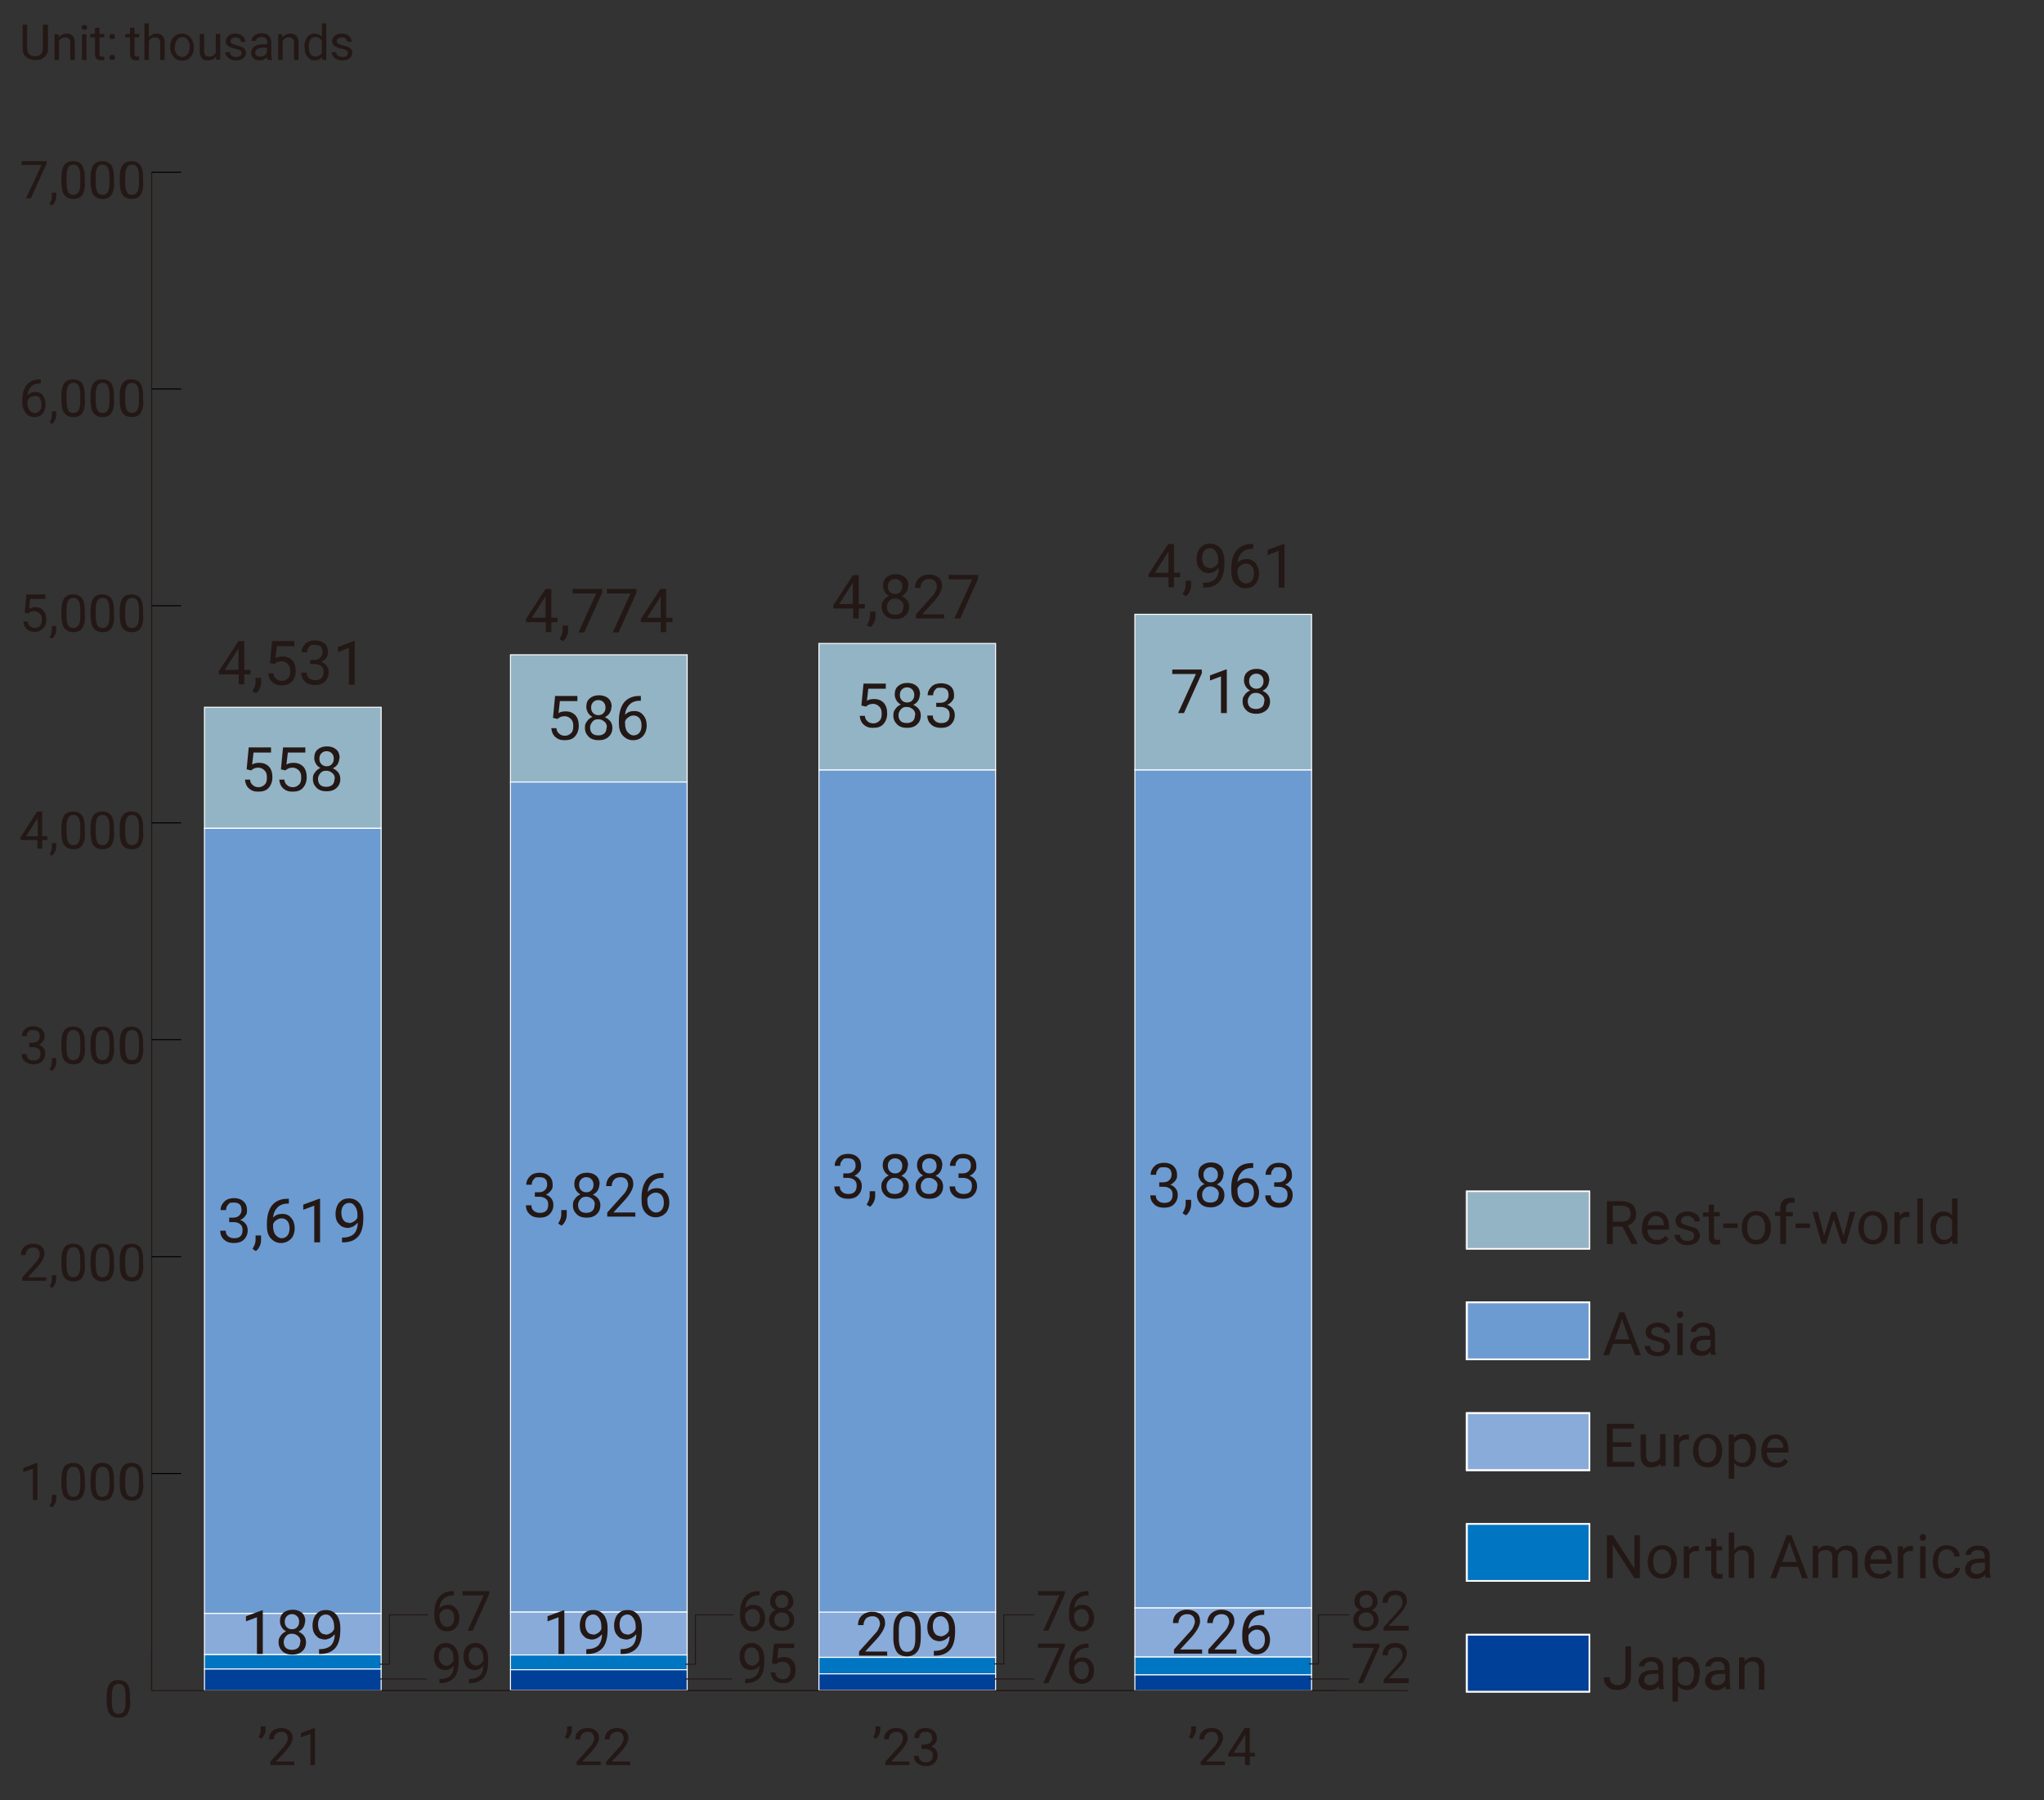 <?xml version="1.0" encoding="UTF-8"?>
<svg id="_レイヤー_3" data-name="レイヤー_3" xmlns="http://www.w3.org/2000/svg" version="1.1" viewBox="0 0 595.8 524.8">
  <rect x="0" y="0" width="595.8" height="524.8" fill="#333333" stroke="none"/>
  <!-- Generator: Adobe Illustrator 29.6.1, SVG Export Plug-In . SVG Version: 2.1.1 Build 9)  -->
  <g>
    <line x1="64.2" y1="492.9" x2="410.3" y2="492.9" fill="none" stroke="#231815" stroke-width=".3"/>
    <g>
      <line x1="44.2" y1="492.9" x2="44.2" y2="481.8" fill="none" stroke="#231815" stroke-width=".3"/>
      <line x1="133.3" y1="492.9" x2="133.3" y2="481.8" fill="none"/>
      <line x1="213.6" y1="492.9" x2="213.6" y2="481.8" fill="none"/>
      <line x1="296.8" y1="492.9" x2="296.8" y2="481.8" fill="none"/>
      <line x1="378.8" y1="492.9" x2="378.8" y2="481.8" fill="none"/>
    </g>
  </g>
  <g>
    <line x1="44.2" y1="492.9" x2="44.2" y2="50.2" fill="none" stroke="#231815" stroke-width=".3"/>
    <g>
      <line x1="44.2" y1="492.9" x2="52.8" y2="492.9" fill="none"/>
      <line x1="44.2" y1="429.6" x2="52.8" y2="429.6" fill="none" stroke="#000" stroke-miterlimit="10" stroke-width=".3"/>
      <line x1="44.2" y1="366.4" x2="52.8" y2="366.4" fill="none" stroke="#000" stroke-miterlimit="10" stroke-width=".3"/>
      <line x1="44.2" y1="303.1" x2="52.8" y2="303.1" fill="none" stroke="#000" stroke-miterlimit="10" stroke-width=".3"/>
      <line x1="44.2" y1="239.9" x2="52.8" y2="239.9" fill="none" stroke="#000" stroke-miterlimit="10" stroke-width=".3"/>
      <line x1="44.2" y1="176.6" x2="52.8" y2="176.6" fill="none" stroke="#000" stroke-miterlimit="10" stroke-width=".3"/>
      <line x1="44.2" y1="113.4" x2="52.8" y2="113.4" fill="none" stroke="#000" stroke-miterlimit="10" stroke-width=".3"/>
      <line x1="44.2" y1="50.2" x2="52.8" y2="50.2" fill="none" stroke="#000" stroke-miterlimit="10" stroke-width=".3"/>
    </g>
  </g>
  <g>
    <g>
      <rect x="59.6" y="206.2" width="51.5" height="35.3" fill="#93b4c5" stroke="#fff" stroke-miterlimit="10" stroke-width=".3"/>
      <rect x="148.8" y="190.9" width="51.5" height="37.1" fill="#93b4c5" stroke="#fff" stroke-miterlimit="10" stroke-width=".3"/>
      <rect x="238.7" y="187.6" width="51.5" height="36.9" fill="#93b4c5" stroke="#fff" stroke-miterlimit="10" stroke-width=".3"/>
      <rect x="330.8" y="179.1" width="51.5" height="45.4" fill="#93b4c5" stroke="#fff" stroke-miterlimit="10" stroke-width=".3"/>
    </g>
    <g>
      <rect x="59.6" y="241.5" width="51.5" height="228.9" fill="#6c9bd2" stroke="#fff" stroke-miterlimit="10" stroke-width=".3"/>
      <rect x="148.8" y="228" width="51.5" height="242" fill="#6c9bd2" stroke="#fff" stroke-miterlimit="10" stroke-width=".3"/>
      <rect x="238.7" y="224.5" width="51.5" height="245.6" fill="#6c9bd2" stroke="#fff" stroke-miterlimit="10" stroke-width=".3"/>
      <rect x="330.8" y="224.5" width="51.5" height="244.3" fill="#6c9bd2" stroke="#fff" stroke-miterlimit="10" stroke-width=".3"/>
    </g>
    <g>
      <rect x="59.6" y="470.4" width="51.5" height="12" fill="#88abda" stroke="#fff" stroke-miterlimit="10" stroke-width=".3"/>
      <rect x="148.8" y="470" width="51.5" height="12.6" fill="#88abda" stroke="#fff" stroke-miterlimit="10" stroke-width=".3"/>
      <rect x="238.7" y="470" width="51.5" height="13.2" fill="#88abda" stroke="#fff" stroke-miterlimit="10" stroke-width=".3"/>
      <rect x="330.8" y="468.8" width="51.5" height="14.3" fill="#88abda" stroke="#fff" stroke-miterlimit="10" stroke-width=".3"/>
    </g>
    <g>
      <rect x="59.6" y="482.4" width="51.5" height="4.2" fill="#0075c2" stroke="#fff" stroke-miterlimit="10" stroke-width=".3"/>
      <rect x="148.8" y="482.5" width="51.5" height="4.3" fill="#0075c2" stroke="#fff" stroke-miterlimit="10" stroke-width=".3"/>
      <rect x="238.7" y="483.2" width="51.5" height="4.8" fill="#0075c2" stroke="#fff" stroke-miterlimit="10" stroke-width=".3"/>
      <rect x="330.8" y="483.1" width="51.5" height="5.2" fill="#0075c2" stroke="#fff" stroke-miterlimit="10" stroke-width=".3"/>
    </g>
    <g>
      <rect x="59.6" y="486.6" width="51.5" height="6.3" fill="#004098" stroke="#fff" stroke-miterlimit="10" stroke-width=".3"/>
      <rect x="148.8" y="486.8" width="51.5" height="6" fill="#004098" stroke="#fff" stroke-miterlimit="10" stroke-width=".3"/>
      <rect x="238.7" y="488" width="51.5" height="4.8" fill="#004098" stroke="#fff" stroke-miterlimit="10" stroke-width=".3"/>
      <rect x="330.8" y="488.3" width="51.5" height="4.6" fill="#004098" stroke="#fff" stroke-miterlimit="10" stroke-width=".3"/>
    </g>
  </g>
  <line x1="44.2" y1="492.9" x2="389.7" y2="492.9" fill="none" stroke="#231815" stroke-width=".3"/>
  <g>
    <path d="M473,357.6h-2.9v5.1h-1.7v-12.5h4.1c1.4,0,2.5.3,3.3,1,.8.6,1.1,1.6,1.1,2.8s-.2,1.5-.6,2c-.4.6-1,1-1.8,1.3l2.9,5.3h0c0,.1-1.8.1-1.8.1l-2.7-5.1ZM470.1,356.2h2.5c.8,0,1.5-.2,2-.6.5-.4.7-1,.7-1.7s-.2-1.4-.7-1.8c-.5-.4-1.1-.6-2-.6h-2.5v4.8Z" fill="#231815"/>
    <path d="M482.9,362.8c-1.3,0-2.3-.4-3.1-1.2-.8-.8-1.2-1.9-1.2-3.3v-.3c0-.9.2-1.7.5-2.5.4-.7.8-1.3,1.5-1.7s1.3-.6,2.1-.6c1.2,0,2.2.4,2.8,1.2.7.8,1,1.9,1,3.4v.7h-6.3c0,.9.3,1.7.8,2.2.5.6,1.2.8,2,.8s1-.1,1.4-.3c.4-.2.7-.5,1-.9l1,.8c-.8,1.2-2,1.8-3.5,1.8ZM482.7,354.5c-.6,0-1.2.2-1.6.7-.4.5-.7,1.1-.8,2h4.7c0-.9-.3-1.6-.7-2-.4-.4-.9-.7-1.6-.7Z" fill="#231815"/>
    <path d="M493.8,360.2c0-.4-.2-.8-.5-1-.3-.2-.9-.4-1.7-.6-.8-.2-1.4-.4-1.9-.6-.5-.2-.8-.5-1-.9s-.3-.7-.3-1.2c0-.8.3-1.4,1-1.9.6-.5,1.5-.8,2.5-.8s1.9.3,2.6.8c.7.5,1,1.2,1,2.1h-1.6c0-.4-.2-.8-.6-1.1-.4-.3-.8-.5-1.4-.5s-1,.1-1.4.4c-.3.3-.5.6-.5,1s.2.7.5.9c.3.2.9.4,1.6.6.8.2,1.4.4,1.9.6s.9.5,1.1.9.4.8.4,1.3c0,.8-.3,1.5-1,2-.7.5-1.5.8-2.6.8s-1.4-.1-2-.4c-.6-.3-1-.6-1.3-1.1-.3-.5-.5-1-.5-1.5h1.6c0,.5.2,1,.6,1.3.4.3.9.5,1.6.5s1.1-.1,1.4-.4c.4-.2.5-.6.5-1Z" fill="#231815"/>
    <path d="M499.6,351.1v2.3h1.7v1.2h-1.7v5.8c0,.4,0,.7.2.8.2.2.4.3.8.3s.4,0,.8-.1v1.3c-.4.1-.8.2-1.2.2-.7,0-1.2-.2-1.6-.6-.4-.4-.5-1-.5-1.8v-5.8h-1.7v-1.2h1.7v-2.3h1.6Z" fill="#231815"/>
    <path d="M506.5,358h-4.2v-1.3h4.2v1.3Z" fill="#231815"/>
    <path d="M507.7,357.9c0-.9.2-1.7.5-2.5.4-.7.9-1.3,1.5-1.7.6-.4,1.4-.6,2.2-.6,1.3,0,2.3.4,3.1,1.3.8.9,1.2,2,1.2,3.5h0c0,1-.2,1.8-.5,2.6s-.8,1.3-1.5,1.7c-.6.4-1.4.6-2.2.6-1.3,0-2.3-.4-3.1-1.3-.8-.9-1.2-2-1.2-3.5h0ZM509.3,358.1c0,1,.2,1.9.7,2.5.5.6,1.1.9,1.9.9s1.5-.3,1.9-1c.5-.6.7-1.5.7-2.7s-.2-1.8-.7-2.5c-.5-.6-1.1-1-1.9-1s-1.4.3-1.9.9c-.5.6-.7,1.5-.7,2.7Z" fill="#231815"/>
    <path d="M518.9,362.6v-8.1h-1.5v-1.2h1.5v-1c0-1,.3-1.8.8-2.3s1.3-.8,2.3-.8.7,0,1.1.1v1.3c-.4,0-.6,0-.9,0-.5,0-.9.2-1.2.5s-.4.7-.4,1.3v1h2v1.2h-2v8.1h-1.6Z" fill="#231815"/>
    <path d="M527.6,358h-4.2v-1.3h4.2v1.3Z" fill="#231815"/>
    <path d="M537.4,360.4l1.8-7.1h1.6l-2.7,9.3h-1.3l-2.3-7.1-2.2,7.1h-1.3l-2.7-9.3h1.6l1.8,7,2.2-7h1.3l2.2,7.1Z" fill="#231815"/>
    <path d="M541.7,357.9c0-.9.2-1.7.5-2.5.4-.7.9-1.3,1.5-1.7.6-.4,1.4-.6,2.2-.6,1.3,0,2.3.4,3.1,1.3.8.9,1.2,2,1.2,3.5h0c0,1-.2,1.8-.5,2.6s-.8,1.3-1.5,1.7c-.6.4-1.4.6-2.2.6-1.3,0-2.3-.4-3.1-1.3-.8-.9-1.2-2-1.2-3.5h0ZM543.3,358.1c0,1,.2,1.9.7,2.5.5.6,1.1.9,1.9.9s1.5-.3,1.9-1c.5-.6.7-1.5.7-2.7s-.2-1.8-.7-2.5c-.5-.6-1.1-1-1.9-1s-1.4.3-1.9.9c-.5.6-.7,1.5-.7,2.7Z" fill="#231815"/>
    <path d="M556.7,354.8c-.2,0-.5,0-.8,0-1,0-1.8.4-2.1,1.3v6.6h-1.6v-9.3h1.5v1.1c.5-.8,1.3-1.2,2.2-1.2s.5,0,.7.1v1.5Z" fill="#231815"/>
    <path d="M560.5,362.6h-1.6v-13.2h1.6v13.2Z" fill="#231815"/>
    <path d="M562.7,357.9c0-1.4.3-2.6,1-3.4s1.6-1.3,2.7-1.3,2,.4,2.6,1.1v-4.9h1.6v13.2h-1.5v-1c-.7.8-1.6,1.2-2.7,1.2s-2-.4-2.6-1.3c-.7-.9-1-2-1-3.5h0ZM564.3,358.1c0,1.1.2,1.9.7,2.5.4.6,1,.9,1.8.9s1.7-.5,2.2-1.4v-4.3c-.5-.9-1.2-1.3-2.2-1.3s-1.4.3-1.8.9c-.4.6-.7,1.5-.7,2.7Z" fill="#231815"/>
  </g>
  <g>
    <path d="M475.4,391.8h-5.2l-1.2,3.3h-1.7l4.8-12.5h1.4l4.8,12.5h-1.7l-1.2-3.3ZM470.6,390.5h4.3l-2.1-5.9-2.1,5.9Z" fill="#231815"/>
    <path d="M485.1,392.6c0-.4-.2-.8-.5-1-.3-.2-.9-.4-1.7-.6-.8-.2-1.4-.4-1.9-.6-.5-.2-.8-.5-1-.9s-.3-.7-.3-1.2c0-.8.3-1.4,1-1.9.6-.5,1.5-.8,2.5-.8s1.9.3,2.6.8c.7.5,1,1.2,1,2.1h-1.6c0-.4-.2-.8-.6-1.1-.4-.3-.8-.5-1.4-.5s-1,.1-1.4.4c-.3.3-.5.6-.5,1s.2.7.5.9c.3.2.9.4,1.6.6.8.2,1.4.4,1.9.6s.9.5,1.1.9.4.8.4,1.3c0,.8-.3,1.5-1,2-.7.5-1.5.8-2.6.8s-1.4-.1-2-.4c-.6-.3-1-.6-1.3-1.1-.3-.5-.5-1-.5-1.5h1.6c0,.5.2,1,.6,1.3.4.3.9.5,1.6.5s1.1-.1,1.4-.4c.4-.2.5-.6.5-1Z" fill="#231815"/>
    <path d="M488.8,383.3c0-.3,0-.5.2-.7.2-.2.4-.3.7-.3s.5,0,.7.3c.2.2.2.4.2.7s0,.5-.2.6c-.2.2-.4.3-.7.3s-.5,0-.7-.3c-.2-.2-.2-.4-.2-.6ZM490.5,395.1h-1.6v-9.3h1.6v9.3Z" fill="#231815"/>
    <path d="M498.8,395.1c0-.2-.2-.5-.2-1-.7.8-1.6,1.2-2.7,1.2s-1.7-.3-2.3-.8c-.6-.5-.9-1.2-.9-2s.4-1.7,1.1-2.3c.7-.5,1.8-.8,3.1-.8h1.5v-.7c0-.6-.2-1-.5-1.3-.3-.3-.8-.5-1.5-.5s-1,.1-1.4.4c-.4.3-.6.6-.6,1h-1.6c0-.5.2-.9.5-1.3.3-.4.8-.8,1.3-1,.6-.3,1.2-.4,1.9-.4,1.1,0,1.9.3,2.5.8.6.5.9,1.3.9,2.2v4.3c0,.9.1,1.5.3,2h0c0,.1-1.7.1-1.7.1ZM496.2,393.9c.5,0,1-.1,1.4-.4.4-.3.8-.6,1-1v-1.9h-1.2c-2,0-2.9.6-2.9,1.7s.2.9.5,1.2c.3.3.8.4,1.3.4Z" fill="#231815"/>
  </g>
  <g>
    <path d="M475.5,421.8h-5.4v4.4h6.3v1.4h-8v-12.5h7.9v1.4h-6.2v4h5.4v1.4Z" fill="#231815"/>
    <path d="M484,426.7c-.6.7-1.5,1.1-2.7,1.1s-1.7-.3-2.3-.9c-.5-.6-.8-1.4-.8-2.6v-6.1h1.6v6c0,1.4.6,2.1,1.7,2.1s2-.5,2.4-1.4v-6.8h1.6v9.3h-1.5v-.9Z" fill="#231815"/>
    <path d="M492.4,419.7c-.2,0-.5,0-.8,0-1,0-1.8.4-2.1,1.3v6.6h-1.6v-9.3h1.5v1.1c.5-.8,1.3-1.2,2.2-1.2s.5,0,.7.1v1.5Z" fill="#231815"/>
    <path d="M493.5,422.9c0-.9.2-1.7.5-2.5.4-.7.9-1.3,1.5-1.7.6-.4,1.4-.6,2.2-.6,1.3,0,2.3.4,3.1,1.3.8.9,1.2,2,1.2,3.5h0c0,1-.2,1.8-.5,2.6s-.8,1.3-1.5,1.7c-.6.4-1.4.6-2.2.6-1.3,0-2.3-.4-3.1-1.3-.8-.9-1.2-2-1.2-3.5h0ZM495.1,423c0,1,.2,1.9.7,2.5.5.6,1.1.9,1.9.9s1.5-.3,1.9-1c.5-.6.7-1.5.7-2.7s-.2-1.8-.7-2.5c-.5-.6-1.1-1-1.9-1s-1.4.3-1.9.9c-.5.6-.7,1.5-.7,2.7Z" fill="#231815"/>
    <path d="M511.8,423c0,1.4-.3,2.6-1,3.4-.6.9-1.5,1.3-2.6,1.3s-2-.4-2.7-1.1v4.5h-1.6v-12.9h1.5v1c.7-.8,1.6-1.2,2.8-1.2s2,.4,2.7,1.3c.7.8,1,2,1,3.5h0ZM510.2,422.9c0-1-.2-1.9-.7-2.5-.4-.6-1.1-.9-1.8-.9s-1.7.4-2.2,1.3v4.4c.5.8,1.2,1.3,2.2,1.3s1.4-.3,1.8-.9c.5-.6.7-1.5.7-2.7Z" fill="#231815"/>
    <path d="M517.7,427.8c-1.3,0-2.3-.4-3.1-1.2-.8-.8-1.2-1.9-1.2-3.3v-.3c0-.9.2-1.7.5-2.5.4-.7.8-1.3,1.5-1.7s1.3-.6,2.1-.6c1.2,0,2.2.4,2.8,1.2.7.8,1,1.9,1,3.4v.7h-6.3c0,.9.3,1.7.8,2.2.5.6,1.2.8,2,.8s1-.1,1.4-.3c.4-.2.7-.5,1-.9l1,.8c-.8,1.2-2,1.8-3.5,1.8ZM517.5,419.4c-.6,0-1.2.2-1.6.7-.4.5-.7,1.1-.8,2h4.7c0-.9-.3-1.6-.7-2-.4-.4-.9-.7-1.6-.7Z" fill="#231815"/>
  </g>
  <g>
    <path d="M478.1,460.1h-1.7l-6.3-9.7v9.7h-1.7v-12.5h1.7l6.3,9.7v-9.7h1.6v12.5Z" fill="#231815"/>
    <path d="M480.3,455.3c0-.9.2-1.7.5-2.5.4-.7.9-1.3,1.5-1.7.6-.4,1.4-.6,2.2-.6,1.3,0,2.3.4,3.1,1.3.8.9,1.2,2,1.2,3.5h0c0,1-.2,1.8-.5,2.6s-.8,1.3-1.5,1.7c-.6.4-1.4.6-2.2.6-1.3,0-2.3-.4-3.1-1.3-.8-.9-1.2-2-1.2-3.5h0ZM481.9,455.5c0,1,.2,1.9.7,2.5.5.6,1.1.9,1.9.9s1.5-.3,1.9-1c.5-.6.7-1.5.7-2.7s-.2-1.8-.7-2.5c-.5-.6-1.1-1-1.9-1s-1.4.3-1.9.9c-.5.6-.7,1.5-.7,2.7Z" fill="#231815"/>
    <path d="M495.3,452.2c-.2,0-.5,0-.8,0-1,0-1.8.4-2.1,1.3v6.6h-1.6v-9.3h1.5v1.1c.5-.8,1.3-1.2,2.2-1.2s.5,0,.7.1v1.5Z" fill="#231815"/>
    <path d="M500.3,448.5v2.3h1.7v1.2h-1.7v5.8c0,.4,0,.7.2.8.2.2.4.3.8.3s.4,0,.8-.1v1.3c-.4.1-.8.2-1.2.2-.7,0-1.2-.2-1.6-.6-.4-.4-.5-1-.5-1.8v-5.8h-1.7v-1.2h1.7v-2.3h1.6Z" fill="#231815"/>
    <path d="M505.5,451.9c.7-.9,1.6-1.3,2.8-1.3,2,0,3,1.1,3,3.3v6.2h-1.6v-6.2c0-.7-.2-1.2-.5-1.5-.3-.3-.8-.5-1.4-.5s-1,.1-1.4.4c-.4.3-.7.6-.9,1.1v6.6h-1.6v-13.2h1.6v5Z" fill="#231815"/>
    <path d="M524.1,456.8h-5.2l-1.2,3.3h-1.7l4.8-12.5h1.4l4.8,12.5h-1.7l-1.2-3.3ZM519.4,455.4h4.3l-2.1-5.9-2.1,5.9Z" fill="#231815"/>
    <path d="M529.9,450.8v1c.7-.8,1.6-1.2,2.8-1.2s2.2.5,2.7,1.5c.3-.4.7-.8,1.2-1.1s1.1-.4,1.8-.4c2,0,3.1,1.1,3.1,3.2v6.2h-1.6v-6.1c0-.7-.2-1.2-.5-1.5-.3-.3-.8-.5-1.5-.5s-1.1.2-1.5.5c-.4.4-.6.8-.7,1.4v6.2h-1.6v-6.1c0-1.4-.7-2-2-2s-1.8.4-2.1,1.3v6.8h-1.6v-9.3h1.5Z" fill="#231815"/>
    <path d="M547.8,460.2c-1.3,0-2.3-.4-3.1-1.2-.8-.8-1.2-1.9-1.2-3.3v-.3c0-.9.2-1.7.5-2.5.4-.7.8-1.3,1.5-1.7s1.3-.6,2.1-.6c1.2,0,2.2.4,2.8,1.2.7.8,1,1.9,1,3.4v.7h-6.3c0,.9.3,1.7.8,2.2.5.6,1.2.8,2,.8s1-.1,1.4-.3c.4-.2.7-.5,1-.9l1,.8c-.8,1.2-2,1.8-3.5,1.8ZM547.6,451.9c-.6,0-1.2.2-1.6.7-.4.5-.7,1.1-.8,2h4.7c0-.9-.3-1.6-.7-2-.4-.4-.9-.7-1.6-.7Z" fill="#231815"/>
    <path d="M557.7,452.2c-.2,0-.5,0-.8,0-1,0-1.8.4-2.1,1.3v6.6h-1.6v-9.3h1.5v1.1c.5-.8,1.3-1.2,2.2-1.2s.5,0,.7.1v1.5Z" fill="#231815"/>
    <path d="M559.6,448.3c0-.3,0-.5.2-.7.2-.2.4-.3.7-.3s.5,0,.7.3c.2.2.2.4.2.7s0,.5-.2.6c-.2.2-.4.3-.7.3s-.5,0-.7-.3c-.2-.2-.2-.4-.2-.6ZM561.3,460.1h-1.6v-9.3h1.6v9.3Z" fill="#231815"/>
    <path d="M567.6,458.9c.6,0,1.1-.2,1.5-.5s.7-.8.7-1.3h1.5c0,.5-.2,1-.6,1.5-.3.5-.8.9-1.4,1.2-.6.3-1.2.4-1.8.4-1.3,0-2.3-.4-3-1.3-.7-.8-1.1-2-1.1-3.5v-.3c0-.9.2-1.7.5-2.4.3-.7.8-1.3,1.4-1.6.6-.4,1.4-.6,2.2-.6s1.9.3,2.6.9c.7.6,1.1,1.4,1.1,2.4h-1.5c0-.6-.3-1.1-.7-1.5-.4-.4-.9-.6-1.5-.6s-1.4.3-1.9.9c-.4.6-.7,1.4-.7,2.5v.3c0,1.1.2,1.9.7,2.5.4.6,1.1.9,1.9.9Z" fill="#231815"/>
    <path d="M578.9,460.1c0-.2-.2-.5-.2-1-.7.8-1.6,1.2-2.7,1.2s-1.7-.3-2.3-.8c-.6-.5-.9-1.2-.9-2s.4-1.7,1.1-2.3c.7-.5,1.8-.8,3.1-.8h1.5v-.7c0-.6-.2-1-.5-1.3-.3-.3-.8-.5-1.5-.5s-1,.1-1.4.4c-.4.3-.6.6-.6,1h-1.6c0-.5.2-.9.5-1.3.3-.4.8-.8,1.3-1,.6-.3,1.2-.4,1.9-.4,1.1,0,1.9.3,2.5.8.6.5.9,1.3.9,2.2v4.3c0,.9.1,1.5.3,2h0c0,.1-1.7.1-1.7.1ZM576.2,458.9c.5,0,1-.1,1.4-.4.4-.3.8-.6,1-1v-1.9h-1.2c-2,0-2.9.6-2.9,1.7s.2.9.5,1.2c.3.3.8.4,1.3.4Z" fill="#231815"/>
  </g>
  <g>
    <path d="M473.7,480h1.7v8.9c0,1.2-.4,2.1-1.1,2.8-.7.7-1.7,1-2.9,1s-2.2-.3-2.9-1-1-1.5-1-2.7h1.7c0,.7.2,1.3.6,1.7.4.4,1,.6,1.7.6s1.2-.2,1.7-.6c.4-.4.6-1,.6-1.8v-8.9Z" fill="#231815"/>
    <path d="M483.7,492.6c0-.2-.2-.5-.2-1-.7.8-1.6,1.2-2.7,1.2s-1.7-.3-2.3-.8c-.6-.5-.9-1.2-.9-2s.4-1.7,1.1-2.3c.7-.5,1.8-.8,3.1-.8h1.5v-.7c0-.6-.2-1-.5-1.3-.3-.3-.8-.5-1.5-.5s-1,.1-1.4.4c-.4.3-.6.6-.6,1h-1.6c0-.5.2-.9.5-1.3.3-.4.8-.8,1.3-1,.6-.3,1.2-.4,1.9-.4,1.1,0,1.9.3,2.5.8.6.5.9,1.3.9,2.2v4.3c0,.9.1,1.5.3,2h0c0,.1-1.7.1-1.7.1ZM481,491.3c.5,0,1-.1,1.4-.4.4-.3.8-.6,1-1v-1.9h-1.2c-2,0-2.9.6-2.9,1.7s.2.9.5,1.2c.3.3.8.4,1.3.4Z" fill="#231815"/>
    <path d="M495.4,488c0,1.4-.3,2.6-1,3.4-.6.9-1.5,1.3-2.6,1.3s-2-.4-2.7-1.1v4.5h-1.6v-12.9h1.5v1c.7-.8,1.6-1.2,2.8-1.2s2,.4,2.7,1.3c.7.8,1,2,1,3.5h0ZM493.8,487.8c0-1-.2-1.9-.7-2.5-.4-.6-1.1-.9-1.8-.9s-1.7.4-2.2,1.3v4.4c.5.8,1.2,1.3,2.2,1.3s1.4-.3,1.8-.9c.5-.6.7-1.5.7-2.7Z" fill="#231815"/>
    <path d="M503.1,492.6c0-.2-.2-.5-.2-1-.7.8-1.6,1.2-2.7,1.2s-1.7-.3-2.3-.8c-.6-.5-.9-1.2-.9-2s.4-1.7,1.1-2.3c.7-.5,1.8-.8,3.1-.8h1.5v-.7c0-.6-.2-1-.5-1.3-.3-.3-.8-.5-1.5-.5s-1,.1-1.4.4c-.4.3-.6.6-.6,1h-1.6c0-.5.2-.9.5-1.3.3-.4.8-.8,1.3-1,.6-.3,1.2-.4,1.9-.4,1.1,0,1.9.3,2.5.8.6.5.9,1.3.9,2.2v4.3c0,.9.1,1.5.3,2h0c0,.1-1.7.1-1.7.1ZM500.5,491.3c.5,0,1-.1,1.4-.4.4-.3.8-.6,1-1v-1.9h-1.2c-2,0-2.9.6-2.9,1.7s.2.9.5,1.2c.3.3.8.4,1.3.4Z" fill="#231815"/>
    <path d="M508.5,483.2v1.2c.8-.9,1.7-1.3,2.8-1.3,2,0,3,1.1,3,3.3v6.2h-1.6v-6.2c0-.7-.2-1.2-.5-1.5-.3-.3-.8-.5-1.4-.5s-1,.1-1.4.4c-.4.3-.7.6-.9,1.1v6.6h-1.6v-9.3h1.5Z" fill="#231815"/>
  </g>
  <rect x="427.5" y="476.6" width="35.7" height="16.6" fill="#0a4f9a"/>
  <rect x="427.5" y="476.6" width="35.7" height="16.6" fill="none" stroke="#fff" stroke-width=".5"/>
  <rect x="427.5" y="444.3" width="35.7" height="16.6" fill="#217fbb"/>
  <rect x="427.5" y="444.3" width="35.7" height="16.6" fill="none" stroke="#fff" stroke-width=".5"/>
  <rect x="427.5" y="412" width="35.7" height="16.6" fill="#86bbe1"/>
  <rect x="427.5" y="412" width="35.7" height="16.6" fill="none" stroke="#fff" stroke-width=".4"/>
  <rect x="427.5" y="412" width="35.7" height="16.6" fill="none" stroke="#fff" stroke-width=".5"/>
  <rect x="427.5" y="379.7" width="35.7" height="16.6" fill="#7aa8d4"/>
  <rect x="427.5" y="379.7" width="35.7" height="16.6" fill="none" stroke="#fff" stroke-width=".4"/>
  <rect x="427.5" y="379.7" width="35.7" height="16.6" fill="none" stroke="#fff" stroke-width=".5"/>
  <rect x="427.5" y="347.4" width="35.7" height="16.6" fill="none" stroke="#fff" stroke-width=".5"/>
  <rect x="427.5" y="347.4" width="35.7" height="16.6" fill="#a4c6dd"/>
  <rect x="427.5" y="347.4" width="35.7" height="16.6" fill="none" stroke="#fff" stroke-width=".4"/>
  <g>
    <path d="M76.1,506.9l-.8-.5c.5-.6.7-1.3.7-2v-1.1h1.4v1c0,.5-.1,1-.4,1.5s-.5.9-.9,1.2Z" fill="#231815"/>
    <path d="M85.9,514.6h-7.1v-1l3.7-4.1c.6-.6.9-1.1,1.1-1.5s.3-.8.3-1.2-.2-1-.5-1.4c-.3-.4-.8-.5-1.4-.5s-1.2.2-1.6.6-.6.9-.6,1.6h-1.4c0-1,.3-1.8,1-2.4.6-.6,1.5-.9,2.6-.9s1.8.3,2.4.8c.6.5.9,1.2.9,2.1s-.7,2.3-2,3.8l-2.9,3.1h5.4v1.1Z" fill="#231815"/>
    <path d="M91.9,514.6h-1.4v-9.1l-2.8,1v-1.2l3.9-1.5h.2v10.8Z" fill="#231815"/>
  </g>
  <path d="M38,496c0,1.6-.3,2.8-.8,3.6-.5.8-1.4,1.2-2.6,1.2s-2-.4-2.6-1.1-.8-1.9-.9-3.4v-1.8c0-1.6.3-2.8.8-3.5.5-.8,1.4-1.2,2.6-1.2s2,.4,2.6,1.1c.5.7.8,1.9.8,3.4v1.8ZM36.6,494.2c0-1.2-.2-2-.5-2.5s-.8-.8-1.5-.8-1.2.3-1.5.8c-.3.5-.5,1.3-.5,2.4v2.2c0,1.2.2,2,.5,2.6.3.6.9.8,1.5.8s1.2-.3,1.5-.8c.3-.5.5-1.3.5-2.5v-2.2Z" fill="#231815"/>
  <g>
    <path d="M11,437.3h-1.4v-9.1l-2.8,1v-1.2l3.9-1.5h.2v10.8Z" fill="#231815"/>
    <path d="M15.2,439.5l-.8-.5c.5-.6.7-1.3.7-2v-1.2h1.3v1.1c0,.5-.1,1-.4,1.5-.2.5-.6.9-.9,1.2Z" fill="#231815"/>
    <path d="M24.8,432.7c0,1.6-.3,2.8-.8,3.6-.5.8-1.4,1.2-2.6,1.2s-2-.4-2.6-1.1-.8-1.9-.9-3.4v-1.8c0-1.6.3-2.8.8-3.5.5-.8,1.4-1.2,2.6-1.2s2,.4,2.6,1.1c.5.7.8,1.9.8,3.4v1.8ZM23.4,430.9c0-1.2-.2-2-.5-2.5s-.8-.8-1.5-.8-1.2.3-1.5.8c-.3.5-.5,1.3-.5,2.4v2.2c0,1.2.2,2,.5,2.6.3.6.9.8,1.5.8s1.2-.3,1.5-.8c.3-.5.5-1.3.5-2.5v-2.2Z" fill="#231815"/>
    <path d="M33.3,432.7c0,1.6-.3,2.8-.8,3.6-.5.8-1.4,1.2-2.6,1.2s-2-.4-2.6-1.1-.8-1.9-.9-3.4v-1.8c0-1.6.3-2.8.8-3.5.5-.8,1.4-1.2,2.6-1.2s2,.4,2.6,1.1c.5.7.8,1.9.8,3.4v1.8ZM31.9,430.9c0-1.2-.2-2-.5-2.5s-.8-.8-1.5-.8-1.2.3-1.5.8c-.3.5-.5,1.3-.5,2.4v2.2c0,1.2.2,2,.5,2.6.3.6.9.8,1.5.8s1.2-.3,1.5-.8c.3-.5.5-1.3.5-2.5v-2.2Z" fill="#231815"/>
    <path d="M41.8,432.7c0,1.6-.3,2.8-.8,3.6-.5.8-1.4,1.2-2.6,1.2s-2-.4-2.6-1.1-.8-1.9-.9-3.4v-1.8c0-1.6.3-2.8.8-3.5.5-.8,1.4-1.2,2.6-1.2s2,.4,2.6,1.1c.5.7.8,1.9.8,3.4v1.8ZM40.5,430.9c0-1.2-.2-2-.5-2.5s-.8-.8-1.5-.8-1.2.3-1.5.8c-.3.5-.5,1.3-.5,2.4v2.2c0,1.2.2,2,.5,2.6.3.6.9.8,1.5.8s1.2-.3,1.5-.8c.3-.5.5-1.3.5-2.5v-2.2Z" fill="#231815"/>
  </g>
  <g>
    <path d="M13.6,373.4h-7.1v-1l3.7-4.1c.6-.6.9-1.1,1.1-1.5s.3-.8.3-1.2-.2-1-.5-1.4c-.3-.4-.8-.5-1.4-.5s-1.2.2-1.6.6-.6.9-.6,1.6h-1.4c0-1,.3-1.8,1-2.4.6-.6,1.5-.9,2.6-.9s1.8.3,2.4.8c.6.5.9,1.2.9,2.1s-.7,2.3-2,3.8l-2.9,3.1h5.4v1.1Z" fill="#231815"/>
    <path d="M15.2,375.5l-.8-.5c.5-.6.7-1.3.7-2v-1.2h1.3v1.1c0,.5-.1,1-.4,1.5-.2.5-.6.9-.9,1.2Z" fill="#231815"/>
    <path d="M24.8,368.8c0,1.6-.3,2.8-.8,3.6-.5.8-1.4,1.2-2.6,1.2s-2-.4-2.6-1.1-.8-1.9-.9-3.4v-1.8c0-1.6.3-2.8.8-3.5.5-.8,1.4-1.2,2.6-1.2s2,.4,2.6,1.1c.5.7.8,1.9.8,3.4v1.8ZM23.4,366.9c0-1.2-.2-2-.5-2.5s-.8-.8-1.5-.8-1.2.3-1.5.8c-.3.5-.5,1.3-.5,2.4v2.2c0,1.2.2,2,.5,2.6.3.6.9.8,1.5.8s1.2-.3,1.5-.8c.3-.5.5-1.3.5-2.5v-2.2Z" fill="#231815"/>
    <path d="M33.3,368.8c0,1.6-.3,2.8-.8,3.6-.5.8-1.4,1.2-2.6,1.2s-2-.4-2.6-1.1-.8-1.9-.9-3.4v-1.8c0-1.6.3-2.8.8-3.5.5-.8,1.4-1.2,2.6-1.2s2,.4,2.6,1.1c.5.7.8,1.9.8,3.4v1.8ZM31.9,366.9c0-1.2-.2-2-.5-2.5s-.8-.8-1.5-.8-1.2.3-1.5.8c-.3.5-.5,1.3-.5,2.4v2.2c0,1.2.2,2,.5,2.6.3.6.9.8,1.5.8s1.2-.3,1.5-.8c.3-.5.5-1.3.5-2.5v-2.2Z" fill="#231815"/>
    <path d="M41.8,368.8c0,1.6-.3,2.8-.8,3.6-.5.8-1.4,1.2-2.6,1.2s-2-.4-2.6-1.1-.8-1.9-.9-3.4v-1.8c0-1.6.3-2.8.8-3.5.5-.8,1.4-1.2,2.6-1.2s2,.4,2.6,1.1c.5.7.8,1.9.8,3.4v1.8ZM40.5,366.9c0-1.2-.2-2-.5-2.5s-.8-.8-1.5-.8-1.2.3-1.5.8c-.3.5-.5,1.3-.5,2.4v2.2c0,1.2.2,2,.5,2.6.3.6.9.8,1.5.8s1.2-.3,1.5-.8c.3-.5.5-1.3.5-2.5v-2.2Z" fill="#231815"/>
  </g>
  <g>
    <path d="M8.5,304h1c.6,0,1.2-.2,1.5-.5.4-.3.6-.8.6-1.3,0-1.3-.6-1.9-1.9-1.9s-1.1.2-1.4.5c-.4.3-.5.8-.5,1.3h-1.4c0-.9.3-1.6.9-2.1.6-.6,1.4-.8,2.4-.8s1.8.3,2.4.8.9,1.3.9,2.2-.2.9-.5,1.4c-.3.4-.7.8-1.2,1,.6.2,1.1.5,1.4.9.3.4.5,1,.5,1.6,0,1-.3,1.7-.9,2.3-.6.6-1.5.9-2.5.9s-1.8-.3-2.5-.8-1-1.3-1-2.2h1.4c0,.6.2,1,.6,1.4.4.3.9.5,1.5.5s1.2-.2,1.5-.5.5-.8.5-1.5-.2-1.1-.6-1.4c-.4-.3-.9-.5-1.7-.5h-1v-1.1Z" fill="#231815"/>
    <path d="M15.2,312.2l-.8-.5c.5-.6.7-1.3.7-2v-1.2h1.3v1.1c0,.5-.1,1-.4,1.5-.2.5-.6.9-.9,1.2Z" fill="#231815"/>
    <path d="M24.8,305.5c0,1.6-.3,2.8-.8,3.6-.5.8-1.4,1.2-2.6,1.2s-2-.4-2.6-1.1-.8-1.9-.9-3.4v-1.8c0-1.6.3-2.8.8-3.5.5-.8,1.4-1.2,2.6-1.2s2,.4,2.6,1.1c.5.7.8,1.9.8,3.4v1.8ZM23.4,303.6c0-1.2-.2-2-.5-2.5s-.8-.8-1.5-.8-1.2.3-1.5.8c-.3.5-.5,1.3-.5,2.4v2.2c0,1.2.2,2,.5,2.6.3.6.9.8,1.5.8s1.2-.3,1.5-.8c.3-.5.5-1.3.5-2.5v-2.2Z" fill="#231815"/>
    <path d="M33.3,305.5c0,1.6-.3,2.8-.8,3.6-.5.8-1.4,1.2-2.6,1.2s-2-.4-2.6-1.1-.8-1.9-.9-3.4v-1.8c0-1.6.3-2.8.8-3.5.5-.8,1.4-1.2,2.6-1.2s2,.4,2.6,1.1c.5.7.8,1.9.8,3.4v1.8ZM31.9,303.6c0-1.2-.2-2-.5-2.5s-.8-.8-1.5-.8-1.2.3-1.5.8c-.3.5-.5,1.3-.5,2.4v2.2c0,1.2.2,2,.5,2.6.3.6.9.8,1.5.8s1.2-.3,1.5-.8c.3-.5.5-1.3.5-2.5v-2.2Z" fill="#231815"/>
    <path d="M41.8,305.5c0,1.6-.3,2.8-.8,3.6-.5.8-1.4,1.2-2.6,1.2s-2-.4-2.6-1.1-.8-1.9-.9-3.4v-1.8c0-1.6.3-2.8.8-3.5.5-.8,1.4-1.2,2.6-1.2s2,.4,2.6,1.1c.5.7.8,1.9.8,3.4v1.8ZM40.5,303.6c0-1.2-.2-2-.5-2.5s-.8-.8-1.5-.8-1.2.3-1.5.8c-.3.5-.5,1.3-.5,2.4v2.2c0,1.2.2,2,.5,2.6.3.6.9.8,1.5.8s1.2-.3,1.5-.8c.3-.5.5-1.3.5-2.5v-2.2Z" fill="#231815"/>
  </g>
  <g>
    <path d="M12.3,243.8h1.5v1.1h-1.5v2.5h-1.4v-2.5h-4.9v-.8l4.8-7.5h1.5v7.2ZM7.6,243.8h3.4v-5.3l-.2.3-3.2,5Z" fill="#231815"/>
    <path d="M15.2,249.5l-.8-.5c.5-.6.7-1.3.7-2v-1.2h1.3v1.1c0,.5-.1,1-.4,1.5-.2.5-.6.9-.9,1.2Z" fill="#231815"/>
    <path d="M24.8,242.8c0,1.6-.3,2.8-.8,3.6-.5.8-1.4,1.2-2.6,1.2s-2-.4-2.6-1.1-.8-1.9-.9-3.4v-1.8c0-1.6.3-2.8.8-3.5.5-.8,1.4-1.2,2.6-1.2s2,.4,2.6,1.1c.5.7.8,1.9.8,3.4v1.8ZM23.4,240.9c0-1.2-.2-2-.5-2.5s-.8-.8-1.5-.8-1.2.3-1.5.8c-.3.5-.5,1.3-.5,2.4v2.2c0,1.2.2,2,.5,2.6.3.6.9.8,1.5.8s1.2-.3,1.5-.8c.3-.5.5-1.3.5-2.5v-2.2Z" fill="#231815"/>
    <path d="M33.3,242.8c0,1.6-.3,2.8-.8,3.6-.5.8-1.4,1.2-2.6,1.2s-2-.4-2.6-1.1-.8-1.9-.9-3.4v-1.8c0-1.6.3-2.8.8-3.5.5-.8,1.4-1.2,2.6-1.2s2,.4,2.6,1.1c.5.7.8,1.9.8,3.4v1.8ZM31.9,240.9c0-1.2-.2-2-.5-2.5s-.8-.8-1.5-.8-1.2.3-1.5.8c-.3.5-.5,1.3-.5,2.4v2.2c0,1.2.2,2,.5,2.6.3.6.9.8,1.5.8s1.2-.3,1.5-.8c.3-.5.5-1.3.5-2.5v-2.2Z" fill="#231815"/>
    <path d="M41.8,242.8c0,1.6-.3,2.8-.8,3.6-.5.8-1.4,1.2-2.6,1.2s-2-.4-2.6-1.1-.8-1.9-.9-3.4v-1.8c0-1.6.3-2.8.8-3.5.5-.8,1.4-1.2,2.6-1.2s2,.4,2.6,1.1c.5.7.8,1.9.8,3.4v1.8ZM40.5,240.9c0-1.2-.2-2-.5-2.5s-.8-.8-1.5-.8-1.2.3-1.5.8c-.3.5-.5,1.3-.5,2.4v2.2c0,1.2.2,2,.5,2.6.3.6.9.8,1.5.8s1.2-.3,1.5-.8c.3-.5.5-1.3.5-2.5v-2.2Z" fill="#231815"/>
  </g>
  <g>
    <path d="M7.2,178.7l.5-5.4h5.5v1.3h-4.4l-.3,2.9c.5-.3,1.1-.5,1.8-.5,1,0,1.8.3,2.3,1,.6.6.9,1.5.9,2.6s-.3,2-.9,2.6c-.6.6-1.4,1-2.5,1s-1.7-.3-2.3-.8c-.6-.5-.9-1.3-1-2.2h1.3c0,.6.3,1.1.7,1.4.4.3.8.5,1.4.5s1.1-.2,1.5-.7.5-1,.5-1.8-.2-1.3-.6-1.7c-.4-.4-.9-.7-1.6-.7s-1.1.1-1.4.4l-.4.3-1.1-.3Z" fill="#231815"/>
    <path d="M15.2,186.2l-.8-.5c.5-.6.7-1.3.7-2v-1.2h1.3v1.1c0,.5-.1,1-.4,1.5-.2.5-.6.9-.9,1.2Z" fill="#231815"/>
    <path d="M24.8,179.5c0,1.6-.3,2.8-.8,3.6-.5.8-1.4,1.2-2.6,1.2s-2-.4-2.6-1.1-.8-1.9-.9-3.4v-1.8c0-1.6.3-2.8.8-3.5.5-.8,1.4-1.2,2.6-1.2s2,.4,2.6,1.1c.5.7.8,1.9.8,3.4v1.8ZM23.4,177.6c0-1.2-.2-2-.5-2.5s-.8-.8-1.5-.8-1.2.3-1.5.8c-.3.5-.5,1.3-.5,2.4v2.2c0,1.2.2,2,.5,2.6.3.6.9.8,1.5.8s1.2-.3,1.5-.8c.3-.5.5-1.3.5-2.5v-2.2Z" fill="#231815"/>
    <path d="M33.3,179.5c0,1.6-.3,2.8-.8,3.6-.5.8-1.4,1.2-2.6,1.2s-2-.4-2.6-1.1-.8-1.9-.9-3.4v-1.8c0-1.6.3-2.8.8-3.5.5-.8,1.4-1.2,2.6-1.2s2,.4,2.6,1.1c.5.7.8,1.9.8,3.4v1.8ZM31.9,177.6c0-1.2-.2-2-.5-2.5s-.8-.8-1.5-.8-1.2.3-1.5.8c-.3.5-.5,1.3-.5,2.4v2.2c0,1.2.2,2,.5,2.6.3.6.9.8,1.5.8s1.2-.3,1.5-.8c.3-.5.5-1.3.5-2.5v-2.2Z" fill="#231815"/>
    <path d="M41.8,179.5c0,1.6-.3,2.8-.8,3.6-.5.8-1.4,1.2-2.6,1.2s-2-.4-2.6-1.1-.8-1.9-.9-3.4v-1.8c0-1.6.3-2.8.8-3.5.5-.8,1.4-1.2,2.6-1.2s2,.4,2.6,1.1c.5.7.8,1.9.8,3.4v1.8ZM40.5,177.6c0-1.2-.2-2-.5-2.5s-.8-.8-1.5-.8-1.2.3-1.5.8c-.3.5-.5,1.3-.5,2.4v2.2c0,1.2.2,2,.5,2.6.3.6.9.8,1.5.8s1.2-.3,1.5-.8c.3-.5.5-1.3.5-2.5v-2.2Z" fill="#231815"/>
  </g>
  <g>
    <path d="M11.9,110.6v1.2h-.3c-1.1,0-1.9.3-2.5.9s-1,1.5-1.1,2.6c.6-.7,1.3-1,2.3-1s1.7.3,2.2,1,.8,1.5.8,2.6-.3,2-.9,2.7c-.6.7-1.4,1-2.4,1s-1.9-.4-2.5-1.2c-.6-.8-1-1.8-1-3.1v-.5c0-2,.4-3.5,1.3-4.6.8-1,2.1-1.6,3.8-1.6h.2ZM10.1,115.5c-.5,0-.9.1-1.3.4-.4.3-.7.6-.8,1.1v.5c0,.9.2,1.6.6,2.1s.9.8,1.5.8,1.1-.2,1.5-.7.5-1,.5-1.8-.2-1.3-.5-1.8-.8-.7-1.4-.7Z" fill="#231815"/>
    <path d="M15.2,123.6l-.8-.5c.5-.6.7-1.3.7-2v-1.2h1.3v1.1c0,.5-.1,1-.4,1.5-.2.5-.6.9-.9,1.2Z" fill="#231815"/>
    <path d="M24.8,116.8c0,1.6-.3,2.8-.8,3.6-.5.8-1.4,1.2-2.6,1.2s-2-.4-2.6-1.1-.8-1.9-.9-3.4v-1.8c0-1.6.3-2.8.8-3.5.5-.8,1.4-1.2,2.6-1.2s2,.4,2.6,1.1c.5.7.8,1.9.8,3.4v1.8ZM23.4,114.9c0-1.2-.2-2-.5-2.5s-.8-.8-1.5-.8-1.2.3-1.5.8c-.3.5-.5,1.3-.5,2.4v2.2c0,1.2.2,2,.5,2.6.3.6.9.8,1.5.8s1.2-.3,1.5-.8c.3-.5.5-1.3.5-2.5v-2.2Z" fill="#231815"/>
    <path d="M33.3,116.8c0,1.6-.3,2.8-.8,3.6-.5.8-1.4,1.2-2.6,1.2s-2-.4-2.6-1.1-.8-1.9-.9-3.4v-1.8c0-1.6.3-2.8.8-3.5.5-.8,1.4-1.2,2.6-1.2s2,.4,2.6,1.1c.5.7.8,1.9.8,3.4v1.8ZM31.9,114.9c0-1.2-.2-2-.5-2.5s-.8-.8-1.5-.8-1.2.3-1.5.8c-.3.5-.5,1.3-.5,2.4v2.2c0,1.2.2,2,.5,2.6.3.6.9.8,1.5.8s1.2-.3,1.5-.8c.3-.5.5-1.3.5-2.5v-2.2Z" fill="#231815"/>
    <path d="M41.8,116.8c0,1.6-.3,2.8-.8,3.6-.5.8-1.4,1.2-2.6,1.2s-2-.4-2.6-1.1-.8-1.9-.9-3.4v-1.8c0-1.6.3-2.8.8-3.5.5-.8,1.4-1.2,2.6-1.2s2,.4,2.6,1.1c.5.7.8,1.9.8,3.4v1.8ZM40.5,114.9c0-1.2-.2-2-.5-2.5s-.8-.8-1.5-.8-1.2.3-1.5.8c-.3.5-.5,1.3-.5,2.4v2.2c0,1.2.2,2,.5,2.6.3.6.9.8,1.5.8s1.2-.3,1.5-.8c.3-.5.5-1.3.5-2.5v-2.2Z" fill="#231815"/>
  </g>
  <g>
    <path d="M13.5,47.8l-4.5,10h-1.4l4.5-9.7h-5.8v-1.1h7.3v.8Z" fill="#231815"/>
    <path d="M15.2,59.9l-.8-.5c.5-.6.7-1.3.7-2v-1.2h1.3v1.1c0,.5-.1,1-.4,1.5-.2.5-.6.9-.9,1.2Z" fill="#231815"/>
    <path d="M24.8,53.2c0,1.6-.3,2.8-.8,3.6-.5.8-1.4,1.2-2.6,1.2s-2-.4-2.6-1.1-.8-1.9-.9-3.4v-1.8c0-1.6.3-2.8.8-3.5.5-.8,1.4-1.2,2.6-1.2s2,.4,2.6,1.1c.5.7.8,1.9.8,3.4v1.8ZM23.4,51.3c0-1.2-.2-2-.5-2.5s-.8-.8-1.5-.8-1.2.3-1.5.8c-.3.5-.5,1.3-.5,2.4v2.2c0,1.2.2,2,.5,2.6.3.6.9.8,1.5.8s1.2-.3,1.5-.8c.3-.5.5-1.3.5-2.5v-2.2Z" fill="#231815"/>
    <path d="M33.3,53.2c0,1.6-.3,2.8-.8,3.6-.5.8-1.4,1.2-2.6,1.2s-2-.4-2.6-1.1-.8-1.9-.9-3.4v-1.8c0-1.6.3-2.8.8-3.5.5-.8,1.4-1.2,2.6-1.2s2,.4,2.6,1.1c.5.7.8,1.9.8,3.4v1.8ZM31.9,51.3c0-1.2-.2-2-.5-2.5s-.8-.8-1.5-.8-1.2.3-1.5.8c-.3.5-.5,1.3-.5,2.4v2.2c0,1.2.2,2,.5,2.6.3.6.9.8,1.5.8s1.2-.3,1.5-.8c.3-.5.5-1.3.5-2.5v-2.2Z" fill="#231815"/>
    <path d="M41.8,53.2c0,1.6-.3,2.8-.8,3.6-.5.8-1.4,1.2-2.6,1.2s-2-.4-2.6-1.1-.8-1.9-.9-3.4v-1.8c0-1.6.3-2.8.8-3.5.5-.8,1.4-1.2,2.6-1.2s2,.4,2.6,1.1c.5.7.8,1.9.8,3.4v1.8ZM40.5,51.3c0-1.2-.2-2-.5-2.5s-.8-.8-1.5-.8-1.2.3-1.5.8c-.3.5-.5,1.3-.5,2.4v2.2c0,1.2.2,2,.5,2.6.3.6.9.8,1.5.8s1.2-.3,1.5-.8c.3-.5.5-1.3.5-2.5v-2.2Z" fill="#231815"/>
  </g>
  <g>
    <path d="M14,7.3v6.9c0,1-.3,1.7-.9,2.3-.6.6-1.4,1-2.4,1h-.4c-1.1,0-2-.3-2.7-.9-.7-.6-1-1.4-1-2.5v-6.9h1.3v6.9c0,.7.2,1.3.6,1.7.4.4,1,.6,1.7.6s1.3-.2,1.7-.6.6-1,.6-1.7v-6.9h1.3Z" fill="#231815"/>
    <path d="M17.1,10v.9c.6-.7,1.4-1.1,2.3-1.1,1.6,0,2.4.9,2.4,2.7v5h-1.3v-5c0-.5-.1-.9-.4-1.2-.2-.3-.6-.4-1.1-.4s-.8.1-1.1.3c-.3.2-.6.5-.7.9v5.4h-1.3v-7.5h1.2Z" fill="#231815"/>
    <path d="M23.8,8c0-.2,0-.4.2-.5s.3-.2.6-.2.4,0,.6.2c.1.1.2.3.2.5s0,.4-.2.5c-.1.1-.3.2-.6.2s-.4,0-.6-.2-.2-.3-.2-.5ZM25.2,17.5h-1.3v-7.5h1.3v7.5Z" fill="#231815"/>
    <path d="M29,8.1v1.8h1.4v1h-1.4v4.7c0,.3,0,.5.2.7.1.2.3.2.6.2s.4,0,.6,0v1c-.3,0-.7.1-1,.1-.6,0-1-.2-1.3-.5-.3-.3-.4-.8-.4-1.5v-4.7h-1.4v-1h1.4v-1.8h1.3Z" fill="#231815"/>
    <path d="M31.9,16.8c0-.2,0-.4.2-.6.1-.1.3-.2.6-.2s.5,0,.6.2c.1.1.2.3.2.6s0,.4-.2.5c-.1.1-.3.2-.6.2s-.5,0-.6-.2c-.1-.1-.2-.3-.2-.5ZM31.9,10.7c0-.2,0-.4.2-.6.1-.1.3-.2.6-.2s.5,0,.6.2c.1.1.2.3.2.6s0,.4-.2.5c-.1.1-.3.2-.6.2s-.5,0-.6-.2c-.1-.1-.2-.3-.2-.5Z" fill="#231815"/>
    <path d="M39.2,8.1v1.8h1.4v1h-1.4v4.7c0,.3,0,.5.2.7.1.2.3.2.6.2s.4,0,.6,0v1c-.3,0-.7.1-1,.1-.6,0-1-.2-1.3-.5-.3-.3-.4-.8-.4-1.5v-4.7h-1.4v-1h1.4v-1.8h1.3Z" fill="#231815"/>
    <path d="M43.4,10.9c.6-.7,1.3-1.1,2.2-1.1,1.6,0,2.4.9,2.4,2.7v5h-1.3v-5c0-.5-.1-.9-.4-1.2-.2-.3-.6-.4-1.1-.4s-.8.1-1.1.3c-.3.2-.6.5-.7.9v5.4h-1.3V6.8h1.3v4.1Z" fill="#231815"/>
    <path d="M49.6,13.7c0-.7.1-1.4.4-2,.3-.6.7-1,1.2-1.4.5-.3,1.1-.5,1.8-.5,1,0,1.9.4,2.5,1.1s1,1.7,1,2.8h0c0,.8-.1,1.5-.4,2.1s-.7,1-1.2,1.4c-.5.3-1.1.5-1.8.5-1,0-1.9-.4-2.5-1.1s-1-1.7-1-2.8h0ZM50.9,13.8c0,.8.2,1.5.6,2,.4.5.9.8,1.6.8s1.2-.3,1.6-.8c.4-.5.6-1.2.6-2.2s-.2-1.5-.6-2-.9-.8-1.6-.8-1.1.3-1.5.8c-.4.5-.6,1.2-.6,2.2Z" fill="#231815"/>
    <path d="M62.8,16.7c-.5.6-1.2.9-2.2.9s-1.4-.2-1.8-.7-.6-1.2-.6-2.1v-4.9h1.3v4.9c0,1.1.5,1.7,1.4,1.7s1.6-.4,2-1.1v-5.5h1.3v7.5h-1.2v-.7Z" fill="#231815"/>
    <path d="M70.4,15.5c0-.3-.1-.6-.4-.8-.3-.2-.7-.4-1.4-.5-.7-.1-1.2-.3-1.6-.5-.4-.2-.7-.4-.9-.7-.2-.3-.3-.6-.3-1,0-.6.3-1.1.8-1.6.5-.4,1.2-.6,2-.6s1.5.2,2.1.7c.5.4.8,1,.8,1.7h-1.3c0-.4-.1-.7-.4-.9-.3-.3-.7-.4-1.1-.4s-.8.1-1.1.3-.4.5-.4.8.1.5.4.7c.2.2.7.3,1.3.5s1.2.3,1.6.5c.4.2.7.4.9.7s.3.6.3,1c0,.7-.3,1.2-.8,1.6-.5.4-1.2.6-2.1.6s-1.1-.1-1.6-.3c-.5-.2-.8-.5-1.1-.9-.3-.4-.4-.8-.4-1.2h1.3c0,.4.2.8.5,1,.3.3.7.4,1.3.4s.9,0,1.2-.3c.3-.2.4-.5.4-.8Z" fill="#231815"/>
    <path d="M78,17.5c0-.1-.1-.4-.2-.8-.6.6-1.3.9-2.1.9s-1.4-.2-1.8-.6c-.5-.4-.7-1-.7-1.6s.3-1.4.9-1.8c.6-.4,1.4-.7,2.5-.7h1.3v-.6c0-.5-.1-.8-.4-1.1-.3-.3-.7-.4-1.2-.4s-.8.1-1.2.3c-.3.2-.5.5-.5.8h-1.3c0-.4.1-.7.4-1.1.3-.4.6-.6,1.1-.8.5-.2,1-.3,1.5-.3.9,0,1.5.2,2,.7.5.4.7,1,.8,1.8v3.5c0,.7,0,1.2.3,1.7h0c0,.1-1.4.1-1.4.1ZM75.9,16.5c.4,0,.8-.1,1.1-.3.4-.2.6-.5.8-.8v-1.5h-1c-1.6,0-2.4.5-2.4,1.4s.1.7.4.9.6.3,1,.3Z" fill="#231815"/>
    <path d="M82.3,10v.9c.6-.7,1.4-1.1,2.3-1.1,1.6,0,2.4.9,2.4,2.7v5h-1.3v-5c0-.5-.1-.9-.4-1.2-.2-.3-.6-.4-1.1-.4s-.8.1-1.1.3c-.3.2-.6.5-.7.9v5.4h-1.3v-7.5h1.2Z" fill="#231815"/>
    <path d="M88.7,13.7c0-1.2.3-2.1.8-2.8.5-.7,1.3-1.1,2.2-1.1s1.6.3,2.1.9v-3.9h1.3v10.7h-1.2v-.8c-.6.6-1.3.9-2.2.9s-1.6-.4-2.1-1.1c-.6-.7-.8-1.6-.8-2.8h0ZM90,13.8c0,.9.2,1.5.5,2,.4.5.8.7,1.5.7s1.4-.4,1.8-1.1v-3.5c-.4-.7-1-1.1-1.8-1.1s-1.1.2-1.5.7-.5,1.2-.5,2.2Z" fill="#231815"/>
    <path d="M101.4,15.5c0-.3-.1-.6-.4-.8-.3-.2-.7-.4-1.4-.5-.7-.1-1.2-.3-1.6-.5-.4-.2-.7-.4-.9-.7-.2-.3-.3-.6-.3-1,0-.6.3-1.1.8-1.6.5-.4,1.2-.6,2-.6s1.5.2,2.1.7c.5.4.8,1,.8,1.7h-1.3c0-.4-.1-.7-.4-.9-.3-.3-.7-.4-1.1-.4s-.8.1-1.1.3-.4.5-.4.8.1.5.4.7c.2.2.7.3,1.3.5s1.2.3,1.6.5c.4.2.7.4.9.7s.3.6.3,1c0,.7-.3,1.2-.8,1.6-.5.4-1.2.6-2.1.6s-1.1-.1-1.6-.3c-.5-.2-.8-.5-1.1-.9-.3-.4-.4-.8-.4-1.2h1.3c0,.4.2.8.5,1,.3.3.7.4,1.3.4s.9,0,1.2-.3c.3-.2.4-.5.4-.8Z" fill="#231815"/>
  </g>
  <g>
    <path d="M255.3,506.9l-.8-.5c.5-.6.7-1.3.7-2v-1.1h1.4v1c0,.5-.1,1-.4,1.5s-.5.9-.9,1.2Z" fill="#231815"/>
    <path d="M265.2,514.6h-7.1v-1l3.7-4.1c.6-.6.9-1.1,1.1-1.5s.3-.8.3-1.2-.2-1-.5-1.4c-.3-.4-.8-.5-1.4-.5s-1.2.2-1.6.6-.6.9-.6,1.6h-1.4c0-1,.3-1.8,1-2.4.6-.6,1.5-.9,2.6-.9s1.8.3,2.4.8c.6.5.9,1.2.9,2.1s-.7,2.3-2,3.8l-2.9,3.1h5.4v1.1Z" fill="#231815"/>
    <path d="M268.6,508.6h1c.6,0,1.2-.2,1.5-.5.4-.3.6-.8.6-1.3,0-1.3-.6-1.9-1.9-1.9s-1.1.2-1.4.5c-.4.3-.5.8-.5,1.3h-1.4c0-.9.3-1.6.9-2.1.6-.6,1.4-.8,2.4-.8s1.8.3,2.4.8.9,1.3.9,2.2-.2.9-.5,1.4c-.3.4-.7.8-1.2,1,.6.2,1.1.5,1.4.9.3.4.5,1,.5,1.6,0,1-.3,1.7-.9,2.3-.6.6-1.5.9-2.5.9s-1.8-.3-2.5-.8-1-1.3-1-2.2h1.4c0,.6.2,1,.6,1.4.4.3.9.5,1.5.5s1.2-.2,1.5-.5.5-.8.5-1.5-.2-1.1-.6-1.4c-.4-.3-.9-.5-1.7-.5h-1v-1.1Z" fill="#231815"/>
  </g>
  <rect x="427.6" y="476.6" width="35.7" height="16.6" fill="#004098" stroke="#231815" stroke-miterlimit="10" stroke-width=".3"/>
  <rect x="427.6" y="476.6" width="35.7" height="16.6" fill="none" stroke="#fff" stroke-width=".5"/>
  <rect x="427.6" y="444.3" width="35.7" height="16.6" fill="#0075c2" stroke="#231815" stroke-miterlimit="10" stroke-width=".3"/>
  <rect x="427.6" y="444.3" width="35.7" height="16.6" fill="none" stroke="#fff" stroke-width=".5"/>
  <rect x="427.6" y="412" width="35.7" height="16.6" fill="#88abda" stroke="#231815" stroke-miterlimit="10" stroke-width=".3"/>
  <rect x="427.6" y="412" width="35.7" height="16.6" fill="none" stroke="#fff" stroke-width=".4"/>
  <rect x="427.6" y="412" width="35.7" height="16.6" fill="none" stroke="#fff" stroke-width=".5"/>
  <rect x="427.6" y="379.7" width="35.7" height="16.6" fill="#6c9bd2" stroke="#231815" stroke-miterlimit="10" stroke-width=".3"/>
  <rect x="427.6" y="379.7" width="35.7" height="16.6" fill="none" stroke="#fff" stroke-width=".4"/>
  <rect x="427.6" y="379.7" width="35.7" height="16.6" fill="none" stroke="#fff" stroke-width=".5"/>
  <rect x="427.6" y="347.4" width="35.7" height="16.6" fill="none" stroke="#fff" stroke-width=".5"/>
  <rect x="427.6" y="347.4" width="35.7" height="16.6" fill="#93b4c5" stroke="#231815" stroke-miterlimit="10" stroke-width=".3"/>
  <rect x="427.6" y="347.4" width="35.7" height="16.6" fill="none" stroke="#fff" stroke-width=".4"/>
  <g>
    <path d="M165.4,506.9l-.8-.5c.5-.6.7-1.3.7-2v-1.1h1.4v1c0,.5-.1,1-.4,1.5s-.5.9-.9,1.2Z" fill="#231815"/>
    <path d="M175.2,514.6h-7.1v-1l3.7-4.1c.6-.6.9-1.1,1.1-1.5s.3-.8.3-1.2-.2-1-.5-1.4c-.3-.4-.8-.5-1.4-.5s-1.2.2-1.6.6-.6.9-.6,1.6h-1.4c0-1,.3-1.8,1-2.4.6-.6,1.5-.9,2.6-.9s1.8.3,2.4.8c.6.5.9,1.2.9,2.1s-.7,2.3-2,3.8l-2.9,3.1h5.4v1.1Z" fill="#231815"/>
    <path d="M183.8,514.6h-7.1v-1l3.7-4.1c.6-.6.9-1.1,1.1-1.5s.3-.8.3-1.2-.2-1-.5-1.4c-.3-.4-.8-.5-1.4-.5s-1.2.2-1.6.6-.6.9-.6,1.6h-1.4c0-1,.3-1.8,1-2.4.6-.6,1.5-.9,2.6-.9s1.8.3,2.4.8c.6.5.9,1.2.9,2.1s-.7,2.3-2,3.8l-2.9,3.1h5.4v1.1Z" fill="#231815"/>
  </g>
  <g>
    <path d="M347.3,506.9l-.8-.5c.5-.6.7-1.3.7-2v-1.1h1.4v1c0,.5-.1,1-.4,1.5s-.5.9-.9,1.2Z" fill="#231815"/>
    <path d="M357.1,514.6h-7.1v-1l3.7-4.1c.6-.6.9-1.1,1.1-1.5.2-.4.3-.8.3-1.2s-.2-1-.5-1.4c-.3-.4-.8-.5-1.4-.5s-1.2.2-1.6.6-.6.9-.6,1.6h-1.4c0-1,.3-1.8,1-2.4.6-.6,1.5-.9,2.6-.9s1.8.3,2.4.8c.6.5.9,1.2.9,2.1s-.7,2.3-2,3.8l-2.9,3.1h5.4v1.1Z" fill="#231815"/>
    <path d="M364.3,511h1.5v1.1h-1.5v2.5h-1.4v-2.5h-4.9v-.8l4.8-7.5h1.5v7.2ZM359.6,511h3.4v-5.3l-.2.3-3.2,5Z" fill="#231815"/>
  </g>
  <polyline points="381.5 485.1 384.3 485.1 384.3 470.8 393.2 470.8" fill="none" stroke="#231815" stroke-width=".3"/>
  <line x1="381.5" y1="489.5" x2="393.2" y2="489.5" fill="none" stroke="#231815" stroke-width=".3"/>
  <g>
    <path d="M342.2,167h1.8v1.3h-1.8v2.9h-1.6v-2.9h-5.8v-.9l5.7-8.8h1.7v8.4ZM336.7,167h3.9v-6.2l-.2.3-3.8,5.9Z" fill="#231815"/>
    <path d="M345.6,173.8l-.9-.6c.5-.8.8-1.5.9-2.4v-1.5h1.6v1.3c0,.6-.1,1.2-.4,1.8-.3.6-.6,1.1-1.1,1.4Z" fill="#231815"/>
    <path d="M355.1,165.7c-.3.4-.7.7-1.2,1-.5.2-1,.4-1.5.4s-1.4-.2-1.9-.5c-.5-.4-1-.9-1.3-1.5s-.4-1.4-.4-2.2.2-1.6.5-2.3c.3-.7.8-1.2,1.4-1.6.6-.4,1.3-.5,2.1-.5,1.3,0,2.2.5,3,1.4.7.9,1.1,2.2,1.1,3.8v.5c0,2.5-.5,4.3-1.5,5.4-1,1.1-2.4,1.7-4.4,1.7h-.3v-1.4h.3c1.3,0,2.4-.4,3.1-1,.7-.7,1.1-1.7,1.2-3.2ZM352.6,165.7c.5,0,1-.2,1.5-.5.5-.3.8-.7,1-1.2v-.6c0-1.1-.2-1.9-.7-2.6s-1-1-1.7-1-1.3.3-1.7.8c-.4.5-.6,1.3-.6,2.1s.2,1.6.6,2.1,1,.8,1.7.8Z" fill="#231815"/>
    <path d="M365.3,158.6v1.4h-.3c-1.3,0-2.3.4-3,1.1-.7.7-1.2,1.7-1.3,3,.7-.8,1.6-1.1,2.7-1.1s2,.4,2.6,1.2,1,1.8,1,3-.4,2.4-1.1,3.1c-.7.8-1.7,1.2-2.9,1.2s-2.2-.5-3-1.4-1.1-2.1-1.1-3.6v-.6c0-2.3.5-4.1,1.5-5.4,1-1.2,2.5-1.9,4.4-1.9h.3ZM363.2,164.3c-.6,0-1.1.2-1.5.5s-.8.7-1,1.2v.6c0,1,.2,1.9.7,2.5.5.6,1.1,1,1.8,1s1.3-.3,1.7-.8.6-1.2.6-2.1-.2-1.6-.6-2.1-1-.8-1.7-.8Z" fill="#231815"/>
    <path d="M374.3,171.3h-1.6v-10.7l-3.2,1.2v-1.5l4.6-1.7h.3v12.7Z" fill="#231815"/>
  </g>
  <g>
    <path d="M350.4,196.1l-5.3,11.8h-1.7l5.2-11.4h-6.9v-1.3h8.6v.9Z" fill="#231815"/>
    <path d="M357.5,207.9h-1.6v-10.7l-3.2,1.2v-1.5l4.6-1.7h.3v12.7Z" fill="#231815"/>
    <path d="M369.9,198.5c0,.6-.2,1.2-.5,1.7-.3.5-.8.9-1.4,1.2.7.3,1.2.7,1.6,1.2.4.5.6,1.2.6,1.9,0,1.1-.4,2-1.1,2.6s-1.7,1-2.9,1-2.2-.3-2.9-1c-.7-.7-1.1-1.5-1.1-2.6s.2-1.3.6-1.9c.4-.6.9-1,1.6-1.3-.6-.3-1-.7-1.3-1.2-.3-.5-.5-1.1-.5-1.7,0-1.1.3-1.9,1-2.5.7-.6,1.6-.9,2.7-.9s2,.3,2.7.9c.7.6,1,1.5,1,2.5ZM368.6,204.4c0-.7-.2-1.3-.7-1.7s-1-.7-1.8-.7-1.3.2-1.7.7-.7,1-.7,1.7.2,1.3.6,1.7c.4.4,1,.6,1.8.6s1.3-.2,1.8-.6c.4-.4.6-1,.6-1.7ZM366.2,196.4c-.6,0-1.1.2-1.5.6-.4.4-.6.9-.6,1.6s.2,1.2.6,1.6c.4.4.9.6,1.5.6s1.2-.2,1.5-.6c.4-.4.6-.9.6-1.6s-.2-1.2-.6-1.6c-.4-.4-.9-.6-1.5-.6Z" fill="#231815"/>
  </g>
  <g>
    <path d="M337.8,344.7h1.2c.8,0,1.4-.2,1.8-.6.4-.4.7-.9.7-1.6,0-1.5-.7-2.2-2.2-2.2s-1.3.2-1.7.6c-.4.4-.6.9-.6,1.6h-1.6c0-1,.4-1.8,1.1-2.5s1.7-1,2.8-1,2.1.3,2.8,1,1,1.5,1,2.6-.2,1.1-.5,1.6c-.4.5-.8.9-1.5,1.2.7.2,1.2.6,1.6,1.1.4.5.6,1.1.6,1.9,0,1.1-.4,2-1.1,2.7s-1.7,1-2.9,1-2.2-.3-2.9-1-1.1-1.5-1.1-2.6h1.6c0,.7.2,1.2.7,1.6s1,.6,1.8.6,1.4-.2,1.8-.6c.4-.4.6-1,.6-1.8s-.2-1.3-.7-1.7c-.5-.4-1.1-.6-2-.6h-1.2v-1.3Z" fill="#231815"/>
    <path d="M345.6,354.3l-.9-.6c.5-.8.8-1.5.9-2.4v-1.5h1.6v1.3c0,.6-.1,1.2-.4,1.8-.3.6-.6,1.1-1.1,1.4Z" fill="#231815"/>
    <path d="M356.6,342.4c0,.6-.2,1.2-.5,1.7-.3.5-.8.9-1.4,1.2.7.3,1.2.7,1.6,1.2.4.5.6,1.2.6,1.9,0,1.1-.4,2-1.1,2.6s-1.7,1-2.9,1-2.2-.3-2.9-1c-.7-.7-1.1-1.5-1.1-2.6s.2-1.3.6-1.9c.4-.6.9-1,1.6-1.3-.6-.3-1-.7-1.3-1.2-.3-.5-.5-1.1-.5-1.7,0-1.1.3-1.9,1-2.5s1.6-.9,2.7-.9,2,.3,2.7.9,1,1.5,1,2.5ZM355.3,348.3c0-.7-.2-1.3-.7-1.7-.5-.4-1-.7-1.8-.7s-1.3.2-1.7.7c-.4.4-.7,1-.7,1.7s.2,1.3.6,1.7,1,.6,1.8.6,1.3-.2,1.8-.6c.4-.4.6-1,.6-1.7ZM352.9,340.3c-.6,0-1.1.2-1.5.6s-.6.9-.6,1.6.2,1.2.6,1.6c.4.4.9.6,1.5.6s1.2-.2,1.5-.6c.4-.4.6-.9.6-1.6s-.2-1.2-.6-1.6c-.4-.4-.9-.6-1.5-.6Z" fill="#231815"/>
    <path d="M365.3,339.1v1.4h-.3c-1.3,0-2.3.4-3,1.1-.7.7-1.2,1.7-1.3,3,.7-.8,1.6-1.1,2.7-1.1s2,.4,2.6,1.2,1,1.8,1,3-.4,2.4-1.1,3.1c-.7.8-1.7,1.2-2.9,1.2s-2.2-.5-3-1.4c-.8-.9-1.1-2.1-1.1-3.6v-.6c0-2.3.5-4.1,1.5-5.4s2.5-1.9,4.4-1.9h.3ZM363.2,344.8c-.6,0-1.1.2-1.5.5s-.8.7-1,1.2v.6c0,1,.2,1.9.7,2.5.5.6,1.1,1,1.8,1s1.3-.3,1.7-.8.6-1.2.6-2.1-.2-1.6-.6-2.1-1-.8-1.7-.8Z" fill="#231815"/>
    <path d="M371.3,344.7h1.2c.8,0,1.4-.2,1.8-.6.4-.4.7-.9.7-1.6,0-1.5-.7-2.2-2.2-2.2s-1.3.2-1.7.6c-.4.4-.6.9-.6,1.6h-1.6c0-1,.4-1.8,1.1-2.5s1.7-1,2.8-1,2.1.3,2.8,1,1,1.5,1,2.6-.2,1.1-.5,1.6c-.4.5-.8.9-1.5,1.2.7.2,1.2.6,1.6,1.1.4.5.6,1.1.6,1.9,0,1.1-.4,2-1.1,2.7s-1.7,1-2.9,1-2.2-.3-2.9-1-1.1-1.5-1.1-2.6h1.6c0,.7.2,1.2.7,1.6s1,.6,1.8.6,1.4-.2,1.8-.6c.4-.4.6-1,.6-1.8s-.2-1.3-.7-1.7c-.5-.4-1.1-.6-2-.6h-1.2v-1.3Z" fill="#231815"/>
  </g>
  <g>
    <path d="M350.5,482.1h-8.3v-1.2l4.4-4.9c.7-.7,1.1-1.3,1.3-1.8.2-.5.4-.9.4-1.4s-.2-1.2-.6-1.6c-.4-.4-.9-.6-1.6-.6s-1.4.2-1.9.7c-.4.5-.7,1.1-.7,1.9h-1.6c0-1.2.4-2.1,1.1-2.8.8-.7,1.8-1.1,3-1.1s2.1.3,2.8.9c.7.6,1,1.4,1,2.5s-.8,2.7-2.4,4.5l-3.4,3.7h6.4v1.3Z" fill="#231815"/>
    <path d="M360.5,482.1h-8.3v-1.2l4.4-4.9c.7-.7,1.1-1.3,1.3-1.8.2-.5.4-.9.4-1.4s-.2-1.2-.6-1.6c-.4-.4-.9-.6-1.6-.6s-1.4.2-1.9.7c-.4.5-.7,1.1-.7,1.9h-1.6c0-1.2.4-2.1,1.1-2.8.8-.7,1.8-1.1,3-1.1s2.1.3,2.8.9c.7.6,1,1.4,1,2.5s-.8,2.7-2.4,4.5l-3.4,3.7h6.4v1.3Z" fill="#231815"/>
    <path d="M368.5,469.4v1.4h-.3c-1.3,0-2.3.4-3,1.1-.7.7-1.2,1.7-1.3,3,.7-.8,1.6-1.1,2.7-1.1s2,.4,2.6,1.2,1,1.8,1,3-.4,2.4-1.1,3.1c-.7.8-1.7,1.2-2.9,1.2s-2.2-.5-3-1.4c-.8-.9-1.1-2.1-1.1-3.6v-.6c0-2.3.5-4.1,1.5-5.4s2.5-1.9,4.4-1.9h.3ZM366.4,475.1c-.6,0-1.1.2-1.5.5s-.8.7-1,1.2v.6c0,1,.2,1.9.7,2.5.5.6,1.1,1,1.8,1s1.3-.3,1.7-.8.6-1.2.6-2.1-.2-1.6-.6-2.1-1-.8-1.7-.8Z" fill="#231815"/>
  </g>
  <g>
    <path d="M401.6,466.9c0,.6-.2,1.1-.5,1.5-.3.4-.7.8-1.2,1,.6.3,1.1.6,1.4,1.1.3.5.5,1.1.5,1.7,0,1-.3,1.8-1,2.4-.7.6-1.6.9-2.6.9s-2-.3-2.7-.9c-.7-.6-1-1.4-1-2.4s.2-1.2.5-1.7.8-.9,1.4-1.1c-.5-.3-.9-.6-1.2-1-.3-.4-.4-1-.4-1.5,0-1,.3-1.7.9-2.3.6-.6,1.4-.9,2.5-.9s1.8.3,2.4.9c.6.6.9,1.3.9,2.3ZM400.4,472.3c0-.6-.2-1.2-.6-1.6-.4-.4-.9-.6-1.6-.6s-1.2.2-1.6.6-.6.9-.6,1.6.2,1.2.6,1.5c.4.4.9.6,1.6.6s1.2-.2,1.6-.6c.4-.4.6-.9.6-1.5ZM398.2,465c-.6,0-1,.2-1.4.5-.4.4-.5.8-.5,1.4s.2,1.1.5,1.4c.3.4.8.5,1.4.5s1-.2,1.4-.5c.3-.4.5-.8.5-1.4s-.2-1.1-.5-1.4c-.4-.4-.8-.6-1.4-.6Z" fill="#231815"/>
    <path d="M410.8,475.4h-7.5v-1l4-4.4c.6-.7,1-1.2,1.2-1.6.2-.4.3-.9.3-1.3s-.2-1.1-.5-1.5c-.4-.4-.8-.6-1.5-.6s-1.3.2-1.7.6c-.4.4-.6,1-.6,1.7h-1.5c0-1.1.3-1.9,1-2.6s1.6-1,2.7-1,1.9.3,2.5.8c.6.6.9,1.3.9,2.2s-.7,2.5-2.2,4l-3.1,3.3h5.8v1.2Z" fill="#231815"/>
  </g>
  <g>
    <path d="M402.1,480l-4.8,10.7h-1.5l4.7-10.3h-6.2v-1.2h7.8v.8Z" fill="#231815"/>
    <path d="M410.8,490.7h-7.5v-1l4-4.4c.6-.7,1-1.2,1.2-1.6.2-.4.3-.9.3-1.3s-.2-1.1-.5-1.5c-.4-.4-.8-.6-1.5-.6s-1.3.2-1.7.6c-.4.4-.6,1-.6,1.7h-1.5c0-1.1.3-1.9,1-2.6s1.6-1,2.7-1,1.9.3,2.5.8c.6.6.9,1.3.9,2.2s-.7,2.5-2.2,4l-3.1,3.3h5.8v1.2Z" fill="#231815"/>
  </g>
  <polyline points="199.8 485.2 202.7 485.2 202.7 470.8 213.8 470.8" fill="none" stroke="#231815" stroke-width=".3"/>
  <line x1="199.8" y1="489.5" x2="213.5" y2="489.5" fill="none" stroke="#231815" stroke-width=".3"/>
  <polyline points="110.7 485.2 113.5 485.2 113.5 470.8 124.7 470.8" fill="none" stroke="#231815" stroke-width=".3"/>
  <line x1="110.7" y1="489.5" x2="124.4" y2="489.5" fill="none" stroke="#231815" stroke-width=".3"/>
  <g>
    <path d="M71.2,195.3h1.8v1.3h-1.8v2.9h-1.6v-2.9h-5.8v-.9l5.7-8.8h1.7v8.4ZM65.6,195.3h3.9v-6.2l-.2.3-3.8,5.9Z" fill="#231815"/>
    <path d="M74.5,202.1l-.9-.6c.5-.8.8-1.5.9-2.4v-1.5h1.6v1.3c0,.6-.1,1.2-.4,1.8-.3.6-.6,1.1-1.1,1.4Z" fill="#231815"/>
    <path d="M78.7,193.2l.6-6.3h6.5v1.5h-5.1l-.4,3.5c.6-.4,1.3-.5,2.1-.5,1.2,0,2.1.4,2.8,1.1.7.8,1,1.8,1,3.1s-.4,2.3-1.1,3.1c-.7.8-1.7,1.1-3,1.1s-2-.3-2.7-.9-1.1-1.5-1.2-2.6h1.5c0,.7.4,1.3.8,1.6.4.4,1,.6,1.7.6s1.3-.3,1.8-.8.6-1.2.6-2.1-.2-1.5-.7-2c-.5-.5-1.1-.8-1.8-.8s-1.3.2-1.7.5l-.4.3-1.3-.3Z" fill="#231815"/>
    <path d="M90.3,192.4h1.2c.8,0,1.4-.2,1.8-.6s.7-.9.7-1.6c0-1.5-.7-2.2-2.2-2.2s-1.3.2-1.7.6-.6.9-.6,1.6h-1.6c0-1,.4-1.8,1.1-2.5.7-.7,1.7-1,2.8-1s2.1.3,2.8.9c.7.6,1,1.5,1,2.6s-.2,1.1-.5,1.6c-.4.5-.8.9-1.5,1.2.7.2,1.2.6,1.6,1.1.4.5.6,1.1.6,1.9,0,1.1-.4,2-1.1,2.7-.7.7-1.7,1-2.9,1s-2.2-.3-2.9-1c-.7-.6-1.1-1.5-1.1-2.6h1.6c0,.7.2,1.2.7,1.6.4.4,1,.6,1.8.6s1.4-.2,1.8-.6c.4-.4.6-1,.6-1.8s-.2-1.3-.7-1.7-1.1-.6-2-.6h-1.2v-1.3Z" fill="#231815"/>
    <path d="M103.3,199.6h-1.6v-10.7l-3.2,1.2v-1.5l4.6-1.7h.3v12.7Z" fill="#231815"/>
  </g>
  <g>
    <path d="M71.9,224.2l.6-6.3h6.5v1.5h-5.1l-.4,3.5c.6-.4,1.3-.5,2.1-.5,1.2,0,2.1.4,2.8,1.1.7.8,1,1.8,1,3.1s-.4,2.3-1.1,3.1c-.7.8-1.7,1.1-3,1.1s-2-.3-2.7-.9-1.1-1.5-1.2-2.6h1.5c0,.7.4,1.3.8,1.6.4.4,1,.6,1.7.6s1.3-.3,1.8-.8.6-1.2.6-2.1-.2-1.5-.7-2c-.5-.5-1.1-.8-1.8-.8s-1.3.2-1.7.5l-.4.3-1.3-.3Z" fill="#231815"/>
    <path d="M81.9,224.2l.6-6.3h6.5v1.5h-5.1l-.4,3.5c.6-.4,1.3-.5,2.1-.5,1.2,0,2.1.4,2.8,1.1.7.8,1,1.8,1,3.1s-.4,2.3-1.1,3.1c-.7.8-1.7,1.1-3,1.1s-2-.3-2.7-.9-1.1-1.5-1.2-2.6h1.5c0,.7.4,1.3.8,1.6.4.4,1,.6,1.7.6s1.3-.3,1.8-.8.6-1.2.6-2.1-.2-1.5-.7-2c-.5-.5-1.1-.8-1.8-.8s-1.3.2-1.7.5l-.4.3-1.3-.3Z" fill="#231815"/>
    <path d="M98.9,221.1c0,.6-.2,1.2-.5,1.7-.3.5-.8.9-1.4,1.2.7.3,1.2.7,1.6,1.2.4.5.6,1.2.6,1.9,0,1.1-.4,2-1.1,2.6-.7.7-1.7,1-2.9,1s-2.2-.3-2.9-1-1.1-1.5-1.1-2.6.2-1.3.6-1.9c.4-.6.9-1,1.6-1.3-.6-.3-1-.7-1.3-1.2-.3-.5-.5-1.1-.5-1.7,0-1.1.3-1.9,1-2.5.7-.6,1.6-.9,2.7-.9s2,.3,2.7.9c.7.6,1,1.5,1,2.5ZM97.6,227.1c0-.7-.2-1.3-.7-1.7-.5-.4-1-.7-1.8-.7s-1.3.2-1.7.7-.7,1-.7,1.7.2,1.3.6,1.7c.4.4,1,.6,1.8.6s1.3-.2,1.8-.6c.4-.4.6-1,.6-1.7ZM95.2,219c-.6,0-1.1.2-1.5.6-.4.4-.6.9-.6,1.6s.2,1.2.6,1.6c.4.4.9.6,1.5.6s1.2-.2,1.5-.6c.4-.4.6-.9.6-1.6s-.2-1.2-.6-1.6c-.4-.4-.9-.6-1.5-.6Z" fill="#231815"/>
  </g>
  <g>
    <path d="M66.7,355h1.2c.8,0,1.4-.2,1.8-.6.4-.4.7-.9.7-1.6,0-1.5-.7-2.2-2.2-2.2s-1.3.2-1.7.6c-.4.4-.6.9-.6,1.6h-1.6c0-1,.4-1.8,1.1-2.5.7-.7,1.7-1,2.8-1s2.1.3,2.8,1c.7.6,1,1.5,1,2.6s-.2,1.1-.5,1.6c-.4.5-.8.9-1.5,1.2.7.2,1.2.6,1.6,1.1.4.5.6,1.1.6,1.9,0,1.1-.4,2-1.1,2.7-.7.7-1.7,1-2.9,1s-2.2-.3-2.9-1c-.7-.6-1.1-1.5-1.1-2.6h1.6c0,.7.2,1.2.7,1.6.4.4,1,.6,1.8.6s1.4-.2,1.8-.6c.4-.4.6-1,.6-1.8s-.2-1.3-.7-1.7c-.5-.4-1.1-.6-2-.6h-1.2v-1.3Z" fill="#231815"/>
    <path d="M74.5,364.7l-.9-.6c.5-.8.8-1.5.9-2.4v-1.5h1.6v1.3c0,.6-.1,1.2-.4,1.8-.3.6-.6,1.1-1.1,1.4Z" fill="#231815"/>
    <path d="M84.2,349.5v1.4h-.3c-1.3,0-2.3.4-3,1.1-.7.7-1.2,1.7-1.3,3,.7-.8,1.6-1.1,2.7-1.1s2,.4,2.6,1.2c.7.8,1,1.8,1,3s-.4,2.4-1.1,3.1-1.7,1.2-2.9,1.2-2.2-.5-3-1.4c-.8-.9-1.1-2.1-1.1-3.6v-.6c0-2.3.5-4.1,1.5-5.4,1-1.2,2.5-1.9,4.4-1.9h.3ZM82.1,355.2c-.6,0-1.1.2-1.5.5-.5.3-.8.7-1,1.2v.6c0,1,.2,1.9.7,2.5.5.6,1.1,1,1.8,1s1.3-.3,1.7-.8.6-1.2.6-2.1-.2-1.6-.6-2.1c-.4-.5-1-.8-1.7-.8Z" fill="#231815"/>
    <path d="M93.2,362.2h-1.6v-10.7l-3.2,1.2v-1.5l4.6-1.7h.3v12.7Z" fill="#231815"/>
    <path d="M104.1,356.6c-.3.4-.7.7-1.2,1-.5.2-1,.4-1.5.4s-1.4-.2-1.9-.5c-.5-.4-1-.9-1.3-1.5s-.4-1.4-.4-2.2.2-1.6.5-2.3.8-1.2,1.4-1.6c.6-.4,1.3-.5,2.1-.5,1.3,0,2.2.5,3,1.4.7.9,1.1,2.2,1.1,3.8v.5c0,2.5-.5,4.3-1.5,5.4-1,1.1-2.4,1.7-4.4,1.7h-.3v-1.4h.3c1.3,0,2.4-.4,3.1-1,.7-.7,1.1-1.7,1.2-3.2ZM101.7,356.6c.5,0,1-.2,1.5-.5s.8-.7,1-1.2v-.6c0-1.1-.2-1.9-.7-2.6-.5-.7-1-1-1.7-1s-1.3.3-1.7.8-.6,1.3-.6,2.1.2,1.6.6,2.1c.4.6,1,.8,1.7.8Z" fill="#231815"/>
  </g>
  <g>
    <path d="M76.5,482.2h-1.6v-10.7l-3.2,1.2v-1.5l4.6-1.7h.3v12.7Z" fill="#231815"/>
    <path d="M88.9,472.8c0,.6-.2,1.2-.5,1.7-.3.5-.8.9-1.4,1.2.7.3,1.2.7,1.6,1.2s.6,1.2.6,1.9c0,1.1-.4,2-1.1,2.6-.7.7-1.7,1-2.9,1s-2.2-.3-2.9-1-1.1-1.5-1.1-2.6.2-1.3.6-1.9.9-1,1.6-1.3c-.6-.3-1-.7-1.3-1.2-.3-.5-.5-1.1-.5-1.7,0-1.1.3-1.9,1-2.5.7-.6,1.6-.9,2.7-.9s2,.3,2.7.9c.7.6,1,1.5,1,2.5ZM87.6,478.7c0-.7-.2-1.3-.7-1.7-.5-.4-1-.7-1.8-.7s-1.3.2-1.7.7c-.4.4-.7,1-.7,1.7s.2,1.3.6,1.7,1,.6,1.8.6,1.3-.2,1.8-.6c.4-.4.6-1,.6-1.7ZM85.1,470.6c-.6,0-1.1.2-1.5.6-.4.4-.6.9-.6,1.6s.2,1.2.6,1.6c.4.4.9.6,1.5.6s1.2-.2,1.5-.6c.4-.4.6-.9.6-1.6s-.2-1.2-.6-1.6c-.4-.4-.9-.6-1.5-.6Z" fill="#231815"/>
    <path d="M97.4,476.6c-.3.4-.7.7-1.2,1-.5.2-1,.4-1.5.4s-1.4-.2-1.9-.5c-.5-.4-1-.9-1.3-1.5s-.4-1.4-.4-2.2.2-1.6.5-2.3.8-1.2,1.4-1.6c.6-.4,1.3-.5,2.1-.5,1.3,0,2.2.5,3,1.4.7.9,1.1,2.2,1.1,3.8v.5c0,2.5-.5,4.3-1.5,5.4-1,1.1-2.4,1.7-4.4,1.7h-.3v-1.4h.3c1.3,0,2.4-.4,3.1-1,.7-.7,1.1-1.7,1.2-3.2ZM94.9,476.6c.5,0,1-.2,1.5-.5s.8-.7,1-1.2v-.6c0-1.1-.2-1.9-.7-2.6-.5-.7-1-1-1.7-1s-1.3.3-1.7.8-.6,1.3-.6,2.1.2,1.6.6,2.1c.4.6,1,.8,1.7.8Z" fill="#231815"/>
  </g>
  <g>
    <path d="M132.3,463.9v1.2h-.3c-1.1,0-2,.4-2.7,1s-1.1,1.6-1.2,2.8c.6-.7,1.4-1,2.5-1s1.8.4,2.4,1.1c.6.7.9,1.6.9,2.7s-.3,2.1-1,2.8c-.6.7-1.5,1.1-2.6,1.1s-2-.4-2.7-1.3-1-1.9-1-3.3v-.6c0-2.1.5-3.7,1.4-4.8s2.2-1.7,4-1.7h.3ZM130.4,469.1c-.5,0-1,.1-1.4.4s-.7.7-.9,1.1v.5c0,.9.2,1.7.6,2.3s1,.9,1.6.9,1.2-.2,1.5-.7c.4-.5.6-1.1.6-1.9s-.2-1.4-.6-1.9c-.4-.5-.9-.7-1.5-.7Z" fill="#231815"/>
    <path d="M142.6,464.7l-4.8,10.7h-1.5l4.7-10.3h-6.2v-1.2h7.8v.8Z" fill="#231815"/>
  </g>
  <g>
    <path d="M132.2,485.7c-.3.4-.7.7-1.1.9-.4.2-.9.3-1.4.3s-1.2-.2-1.7-.5c-.5-.3-.9-.8-1.1-1.4-.3-.6-.4-1.2-.4-2s.1-1.5.4-2.1c.3-.6.7-1.1,1.2-1.4.5-.3,1.2-.5,1.9-.5,1.1,0,2,.4,2.7,1.3.7.8,1,2,1,3.5v.4c0,2.2-.4,3.9-1.3,4.9-.9,1-2.2,1.6-4,1.6h-.3v-1.2h.3c1.2,0,2.1-.3,2.8-.9s1-1.6,1.1-2.9ZM129.9,485.7c.5,0,.9-.2,1.4-.5.4-.3.7-.7.9-1.1v-.6c0-1-.2-1.7-.6-2.3-.4-.6-.9-.9-1.6-.9s-1.2.2-1.5.7c-.4.5-.6,1.1-.6,1.9s.2,1.4.6,1.9c.4.5.9.8,1.5.8Z" fill="#231815"/>
    <path d="M140.8,485.7c-.3.4-.7.7-1.1.9-.4.2-.9.3-1.4.3s-1.2-.2-1.7-.5c-.5-.3-.9-.8-1.1-1.4-.3-.6-.4-1.2-.4-2s.1-1.5.4-2.1c.3-.6.7-1.1,1.2-1.4.5-.3,1.2-.5,1.9-.5,1.1,0,2,.4,2.7,1.3.7.8,1,2,1,3.5v.4c0,2.2-.4,3.9-1.3,4.9-.9,1-2.2,1.6-4,1.6h-.3v-1.2h.3c1.2,0,2.1-.3,2.8-.9s1-1.6,1.1-2.9ZM138.6,485.7c.5,0,.9-.2,1.4-.5.4-.3.7-.7.9-1.1v-.6c0-1-.2-1.7-.6-2.3-.4-.6-.9-.9-1.6-.9s-1.2.2-1.5.7c-.4.5-.6,1.1-.6,1.9s.2,1.4.6,1.9c.4.5.9.8,1.5.8Z" fill="#231815"/>
  </g>
  <g>
    <path d="M160.7,180.1h1.8v1.3h-1.8v2.9h-1.6v-2.9h-5.8v-.9l5.7-8.8h1.7v8.4ZM155.1,180.1h3.9v-6.2l-.2.3-3.8,5.9Z" fill="#231815"/>
    <path d="M164,186.9l-.9-.6c.5-.8.8-1.5.9-2.4v-1.5h1.6v1.3c0,.6-.1,1.2-.4,1.8-.3.6-.6,1.1-1.1,1.4Z" fill="#231815"/>
    <path d="M175.6,172.6l-5.3,11.8h-1.7l5.2-11.4h-6.9v-1.3h8.6v.9Z" fill="#231815"/>
    <path d="M185.6,172.6l-5.3,11.8h-1.7l5.2-11.4h-6.9v-1.3h8.6v.9Z" fill="#231815"/>
    <path d="M194.2,180.1h1.8v1.3h-1.8v2.9h-1.6v-2.9h-5.8v-.9l5.7-8.8h1.7v8.4ZM188.7,180.1h3.9v-6.2l-.2.3-3.8,5.9Z" fill="#231815"/>
  </g>
  <g>
    <path d="M161.2,209.2l.6-6.3h6.5v1.5h-5.1l-.4,3.5c.6-.4,1.3-.5,2.1-.5,1.2,0,2.1.4,2.8,1.1.7.8,1,1.8,1,3.1s-.4,2.3-1.1,3.1c-.7.8-1.7,1.1-3,1.1s-2-.3-2.7-.9-1.1-1.5-1.2-2.6h1.5c0,.7.4,1.3.8,1.6.4.4,1,.6,1.7.6s1.3-.3,1.8-.8.6-1.2.6-2.1-.2-1.5-.7-2c-.5-.5-1.1-.8-1.8-.8s-1.3.2-1.7.5l-.4.3-1.3-.3Z" fill="#231815"/>
    <path d="M178.2,206.2c0,.6-.2,1.2-.5,1.7-.3.5-.8.9-1.4,1.2.7.3,1.2.7,1.6,1.2.4.5.6,1.2.6,1.9,0,1.1-.4,2-1.1,2.6-.7.7-1.7,1-2.9,1s-2.2-.3-2.9-1-1.1-1.5-1.1-2.6.2-1.3.6-1.9c.4-.6.9-1,1.6-1.3-.6-.3-1-.7-1.3-1.2-.3-.5-.5-1.1-.5-1.7,0-1.1.3-1.9,1-2.5.7-.6,1.6-.9,2.7-.9s2,.3,2.7.9c.7.6,1,1.5,1,2.5ZM176.9,212.1c0-.7-.2-1.3-.7-1.7-.5-.4-1-.7-1.8-.7s-1.3.2-1.7.7-.7,1-.7,1.7.2,1.3.6,1.7c.4.4,1,.6,1.8.6s1.3-.2,1.8-.6c.4-.4.6-1,.6-1.7ZM174.4,204.1c-.6,0-1.1.2-1.5.6-.4.4-.6.9-.6,1.6s.2,1.2.6,1.6c.4.4.9.6,1.5.6s1.2-.2,1.5-.6c.4-.4.6-.9.6-1.6s-.2-1.2-.6-1.6c-.4-.4-.9-.6-1.5-.6Z" fill="#231815"/>
    <path d="M186.8,202.9v1.4h-.3c-1.3,0-2.3.4-3,1.1-.7.7-1.2,1.7-1.3,3,.7-.8,1.6-1.1,2.7-1.1s2,.4,2.6,1.2c.7.8,1,1.8,1,3s-.4,2.4-1.1,3.1c-.7.8-1.7,1.2-2.9,1.2s-2.2-.5-3-1.4-1.1-2.1-1.1-3.6v-.6c0-2.3.5-4.1,1.5-5.4,1-1.2,2.5-1.9,4.4-1.9h.3ZM184.7,208.6c-.6,0-1.1.2-1.5.5-.5.3-.8.7-1,1.2v.6c0,1,.2,1.9.7,2.5.5.6,1.1,1,1.8,1s1.3-.3,1.7-.8.6-1.2.6-2.1-.2-1.6-.6-2.1c-.4-.5-1-.8-1.7-.8Z" fill="#231815"/>
  </g>
  <g>
    <path d="M155.8,347.6h1.2c.8,0,1.4-.2,1.8-.6.4-.4.7-.9.7-1.6,0-1.5-.7-2.2-2.2-2.2s-1.3.2-1.7.6c-.4.4-.6.9-.6,1.6h-1.6c0-1,.4-1.8,1.1-2.5.7-.7,1.7-1,2.8-1s2.1.3,2.8,1c.7.6,1,1.5,1,2.6s-.2,1.1-.5,1.6c-.4.5-.8.9-1.5,1.2.7.2,1.2.6,1.6,1.1.4.5.6,1.1.6,1.9,0,1.1-.4,2-1.1,2.7-.7.7-1.7,1-2.9,1s-2.2-.3-2.9-1c-.7-.6-1.1-1.5-1.1-2.6h1.6c0,.7.2,1.2.7,1.6.4.4,1,.6,1.8.6s1.4-.2,1.8-.6c.4-.4.6-1,.6-1.8s-.2-1.3-.7-1.7c-.5-.4-1.1-.6-2-.6h-1.2v-1.3Z" fill="#231815"/>
    <path d="M163.6,357.3l-.9-.6c.5-.8.8-1.5.9-2.4v-1.5h1.6v1.3c0,.6-.1,1.2-.4,1.8-.3.6-.6,1.1-1.1,1.4Z" fill="#231815"/>
    <path d="M174.7,345.4c0,.6-.2,1.2-.5,1.7-.3.5-.8.9-1.4,1.2.7.3,1.2.7,1.6,1.2s.6,1.2.6,1.9c0,1.1-.4,2-1.1,2.6-.7.7-1.7,1-2.9,1s-2.2-.3-2.9-1-1.1-1.5-1.1-2.6.2-1.3.6-1.9.9-1,1.6-1.3c-.6-.3-1-.7-1.3-1.2-.3-.5-.5-1.1-.5-1.7,0-1.1.3-1.9,1-2.5.7-.6,1.6-.9,2.7-.9s2,.3,2.7.9c.7.6,1,1.5,1,2.5ZM173.4,351.3c0-.7-.2-1.3-.7-1.7-.5-.4-1-.7-1.8-.7s-1.3.2-1.7.7c-.4.4-.7,1-.7,1.7s.2,1.3.6,1.7,1,.6,1.8.6,1.3-.2,1.8-.6c.4-.4.6-1,.6-1.7ZM170.9,343.2c-.6,0-1.1.2-1.5.6-.4.4-.6.9-.6,1.6s.2,1.2.6,1.6c.4.4.9.6,1.5.6s1.2-.2,1.5-.6c.4-.4.6-.9.6-1.6s-.2-1.2-.6-1.6c-.4-.4-.9-.6-1.5-.6Z" fill="#231815"/>
    <path d="M185.3,354.7h-8.3v-1.2l4.4-4.9c.7-.7,1.1-1.3,1.3-1.8.2-.5.4-.9.4-1.4s-.2-1.2-.6-1.6c-.4-.4-.9-.6-1.6-.6s-1.4.2-1.9.7c-.4.5-.7,1.1-.7,1.9h-1.6c0-1.2.4-2.1,1.1-2.8.8-.7,1.8-1.1,3-1.1s2.1.3,2.8.9c.7.6,1,1.4,1,2.5s-.8,2.7-2.4,4.5l-3.4,3.7h6.4v1.3Z" fill="#231815"/>
    <path d="M193.4,342v1.4h-.3c-1.3,0-2.3.4-3,1.1-.7.7-1.2,1.7-1.3,3,.7-.8,1.6-1.1,2.7-1.1s2,.4,2.6,1.2c.7.8,1,1.8,1,3s-.4,2.4-1.1,3.1-1.7,1.2-2.9,1.2-2.2-.5-3-1.4c-.8-.9-1.1-2.1-1.1-3.6v-.6c0-2.3.5-4.1,1.5-5.4,1-1.2,2.5-1.9,4.4-1.9h.3ZM191.2,347.7c-.6,0-1.1.2-1.5.5-.5.3-.8.7-1,1.2v.6c0,1,.2,1.9.7,2.5.5.6,1.1,1,1.8,1s1.3-.3,1.7-.8.6-1.2.6-2.1-.2-1.6-.6-2.1c-.4-.5-1-.8-1.7-.8Z" fill="#231815"/>
  </g>
  <g>
    <path d="M164.4,482.2h-1.6v-10.7l-3.2,1.2v-1.5l4.6-1.7h.3v12.7Z" fill="#231815"/>
    <path d="M175.3,476.6c-.3.4-.7.7-1.2,1-.5.2-1,.4-1.5.4s-1.4-.2-1.9-.5c-.5-.4-1-.9-1.3-1.5s-.4-1.4-.4-2.2.2-1.6.5-2.3.8-1.2,1.4-1.6c.6-.4,1.3-.5,2.1-.5,1.3,0,2.2.5,3,1.4.7.9,1.1,2.2,1.1,3.8v.5c0,2.5-.5,4.3-1.5,5.4-1,1.1-2.4,1.7-4.4,1.7h-.3v-1.4h.3c1.3,0,2.4-.4,3.1-1,.7-.7,1.1-1.7,1.2-3.2ZM172.8,476.6c.5,0,1-.2,1.5-.5s.8-.7,1-1.2v-.6c0-1.1-.2-1.9-.7-2.6-.5-.7-1-1-1.7-1s-1.3.3-1.7.8-.6,1.3-.6,2.1.2,1.6.6,2.1c.4.6,1,.8,1.7.8Z" fill="#231815"/>
    <path d="M185.3,476.6c-.3.4-.7.7-1.2,1-.5.2-1,.4-1.5.4s-1.4-.2-1.9-.5c-.5-.4-1-.9-1.3-1.5s-.4-1.4-.4-2.2.2-1.6.5-2.3.8-1.2,1.4-1.6c.6-.4,1.3-.5,2.1-.5,1.3,0,2.2.5,3,1.4.7.9,1.1,2.2,1.1,3.8v.5c0,2.5-.5,4.3-1.5,5.4-1,1.1-2.4,1.7-4.4,1.7h-.3v-1.4h.3c1.3,0,2.4-.4,3.1-1,.7-.7,1.1-1.7,1.2-3.2ZM182.8,476.6c.5,0,1-.2,1.5-.5s.8-.7,1-1.2v-.6c0-1.1-.2-1.9-.7-2.6-.5-.7-1-1-1.7-1s-1.3.3-1.7.8-.6,1.3-.6,2.1.2,1.6.6,2.1c.4.6,1,.8,1.7.8Z" fill="#231815"/>
  </g>
  <g>
    <path d="M221.4,463.9v1.2h-.3c-1.1,0-2,.4-2.7,1s-1.1,1.6-1.2,2.8c.6-.7,1.4-1,2.5-1s1.8.4,2.4,1.1c.6.7.9,1.6.9,2.7s-.3,2.1-1,2.8c-.6.7-1.5,1.1-2.6,1.1s-2-.4-2.7-1.3-1-1.9-1-3.3v-.6c0-2.1.5-3.7,1.4-4.8s2.2-1.7,4-1.7h.3ZM219.5,469.1c-.5,0-1,.1-1.4.4s-.7.7-.9,1.1v.5c0,.9.2,1.7.6,2.3s1,.9,1.6.9,1.2-.2,1.5-.7c.4-.5.6-1.1.6-1.9s-.2-1.4-.6-1.9c-.4-.5-.9-.7-1.5-.7Z" fill="#231815"/>
    <path d="M231.3,466.9c0,.6-.2,1.1-.5,1.5-.3.4-.7.8-1.2,1,.6.3,1.1.6,1.4,1.1s.5,1.1.5,1.7c0,1-.3,1.8-1,2.4-.7.6-1.6.9-2.6.9s-2-.3-2.7-.9c-.7-.6-1-1.4-1-2.4s.2-1.2.5-1.7c.3-.5.8-.9,1.4-1.1-.5-.3-.9-.6-1.2-1-.3-.4-.4-1-.4-1.5,0-1,.3-1.7.9-2.3.6-.6,1.4-.9,2.5-.9s1.8.3,2.4.9c.6.6.9,1.3.9,2.3ZM230.1,472.3c0-.6-.2-1.2-.6-1.6-.4-.4-.9-.6-1.6-.6s-1.2.2-1.6.6-.6.9-.6,1.6.2,1.2.6,1.5c.4.4.9.6,1.6.6s1.2-.2,1.6-.6c.4-.4.6-.9.6-1.5ZM227.9,465c-.6,0-1,.2-1.4.5-.4.4-.5.8-.5,1.4s.2,1.1.5,1.4c.3.4.8.5,1.4.5s1-.2,1.4-.5c.3-.4.5-.8.5-1.4s-.2-1.1-.5-1.4-.8-.6-1.4-.6Z" fill="#231815"/>
  </g>
  <g>
    <path d="M221.3,485.7c-.3.4-.7.7-1.1.9-.4.2-.9.3-1.4.3s-1.2-.2-1.7-.5c-.5-.3-.9-.8-1.1-1.4-.3-.6-.4-1.2-.4-2s.1-1.5.4-2.1c.3-.6.7-1.1,1.2-1.4.5-.3,1.2-.5,1.9-.5,1.1,0,2,.4,2.7,1.3.7.8,1,2,1,3.5v.4c0,2.2-.4,3.9-1.3,4.9-.9,1-2.2,1.6-4,1.6h-.3v-1.2h.3c1.2,0,2.1-.3,2.8-.9s1-1.6,1.1-2.9ZM219,485.7c.5,0,.9-.2,1.4-.5.4-.3.7-.7.9-1.1v-.6c0-1-.2-1.7-.6-2.3-.4-.6-.9-.9-1.6-.9s-1.2.2-1.5.7c-.4.5-.6,1.1-.6,1.9s.2,1.4.6,1.9c.4.5.9.8,1.5.8Z" fill="#231815"/>
    <path d="M225,484.9l.6-5.7h5.9v1.3h-4.6l-.3,3.1c.6-.3,1.2-.5,1.9-.5,1,0,1.9.3,2.5,1,.6.7.9,1.6.9,2.8s-.3,2.1-1,2.8c-.6.7-1.5,1-2.7,1s-1.8-.3-2.5-.8c-.6-.6-1-1.3-1.1-2.3h1.4c0,.7.3,1.2.7,1.5s.9.5,1.5.5,1.2-.2,1.6-.7c.4-.5.6-1.1.6-1.9s-.2-1.4-.6-1.8c-.4-.5-1-.7-1.7-.7s-1.1.1-1.5.4l-.4.3-1.2-.3Z" fill="#231815"/>
  </g>
  <polyline points="289.8 485.1 292.6 485.1 292.6 470.8 301.5 470.8" fill="none" stroke="#231815" stroke-width=".3"/>
  <line x1="289.8" y1="489.5" x2="301.5" y2="489.5" fill="none" stroke="#231815" stroke-width=".3"/>
  <g>
    <path d="M250.3,176.1h1.8v1.3h-1.8v2.9h-1.6v-2.9h-5.8v-.9l5.7-8.8h1.7v8.4ZM244.7,176.1h3.9v-6.2l-.2.3-3.8,5.9Z" fill="#231815"/>
    <path d="M253.6,182.8l-.9-.6c.5-.8.8-1.5.9-2.4v-1.5h1.6v1.3c0,.6-.1,1.2-.4,1.8-.3.6-.6,1.1-1.1,1.4Z" fill="#231815"/>
    <path d="M264.7,170.9c0,.6-.2,1.2-.5,1.7-.3.5-.8.9-1.4,1.2.7.3,1.2.7,1.6,1.2.4.5.6,1.2.6,1.9,0,1.1-.4,2-1.1,2.6-.7.7-1.7,1-2.9,1s-2.2-.3-2.9-1-1.1-1.5-1.1-2.6.2-1.3.6-1.9c.4-.6.9-1,1.6-1.3-.6-.3-1-.7-1.3-1.2-.3-.5-.5-1.1-.5-1.7,0-1.1.3-1.9,1-2.5.7-.6,1.6-.9,2.7-.9s2,.3,2.7.9c.7.6,1,1.5,1,2.5ZM263.4,176.9c0-.7-.2-1.3-.7-1.7-.5-.4-1-.7-1.8-.7s-1.3.2-1.7.7-.7,1-.7,1.7.2,1.3.6,1.7c.4.4,1,.6,1.8.6s1.3-.2,1.8-.6c.4-.4.6-1,.6-1.7ZM260.9,168.8c-.6,0-1.1.2-1.5.6-.4.4-.6.9-.6,1.6s.2,1.2.6,1.6c.4.4.9.6,1.5.6s1.2-.2,1.5-.6c.4-.4.6-.9.6-1.6s-.2-1.2-.6-1.6c-.4-.4-.9-.6-1.5-.6Z" fill="#231815"/>
    <path d="M275.3,180.3h-8.3v-1.2l4.4-4.9c.7-.7,1.1-1.3,1.3-1.8.2-.5.4-.9.4-1.4s-.2-1.2-.6-1.6c-.4-.4-.9-.6-1.6-.6s-1.4.2-1.9.7c-.4.5-.7,1.1-.7,1.9h-1.6c0-1.2.4-2.1,1.1-2.8.8-.7,1.8-1.1,3-1.1s2.1.3,2.8.9c.7.6,1,1.4,1,2.5s-.8,2.7-2.4,4.5l-3.4,3.7h6.4v1.3Z" fill="#231815"/>
    <path d="M285.2,168.5l-5.3,11.8h-1.7l5.2-11.4h-6.9v-1.3h8.6v.9Z" fill="#231815"/>
  </g>
  <g>
    <path d="M251.1,205.6l.6-6.3h6.5v1.5h-5.1l-.4,3.5c.6-.4,1.3-.5,2.1-.5,1.2,0,2.1.4,2.8,1.1.7.8,1,1.8,1,3.1s-.4,2.3-1.1,3.1c-.7.8-1.7,1.1-3,1.1s-2-.3-2.7-.9-1.1-1.5-1.2-2.6h1.5c0,.7.4,1.3.8,1.6.4.4,1,.6,1.7.6s1.3-.3,1.8-.8.6-1.2.6-2.1-.2-1.5-.7-2c-.5-.5-1.1-.8-1.8-.8s-1.3.2-1.7.5l-.4.3-1.3-.3Z" fill="#231815"/>
    <path d="M268.1,202.6c0,.6-.2,1.2-.5,1.7-.3.5-.8.9-1.4,1.2.7.3,1.2.7,1.6,1.2.4.5.6,1.2.6,1.9,0,1.1-.4,2-1.1,2.6-.7.7-1.7,1-2.9,1s-2.2-.3-2.9-1-1.1-1.5-1.1-2.6.2-1.3.6-1.9c.4-.6.9-1,1.6-1.3-.6-.3-1-.7-1.3-1.2-.3-.5-.5-1.1-.5-1.7,0-1.1.3-1.9,1-2.5.7-.6,1.6-.9,2.7-.9s2,.3,2.7.9c.7.6,1,1.5,1,2.5ZM266.8,208.5c0-.7-.2-1.3-.7-1.7-.5-.4-1-.7-1.8-.7s-1.3.2-1.7.7-.7,1-.7,1.7.2,1.3.6,1.7c.4.4,1,.6,1.8.6s1.3-.2,1.8-.6c.4-.4.6-1,.6-1.7ZM264.4,200.4c-.6,0-1.1.2-1.5.6-.4.4-.6.9-.6,1.6s.2,1.2.6,1.6c.4.4.9.6,1.5.6s1.2-.2,1.5-.6c.4-.4.6-.9.6-1.6s-.2-1.2-.6-1.6c-.4-.4-.9-.6-1.5-.6Z" fill="#231815"/>
    <path d="M272.8,204.9h1.2c.8,0,1.4-.2,1.8-.6s.7-.9.7-1.6c0-1.5-.7-2.2-2.2-2.2s-1.3.2-1.7.6-.6.9-.6,1.6h-1.6c0-1,.4-1.8,1.1-2.5.7-.7,1.7-1,2.8-1s2.1.3,2.8.9c.7.6,1,1.5,1,2.6s-.2,1.1-.5,1.6c-.4.5-.8.9-1.5,1.2.7.2,1.2.6,1.6,1.1.4.5.6,1.1.6,1.9,0,1.1-.4,2-1.1,2.7-.7.7-1.7,1-2.9,1s-2.2-.3-2.9-1c-.7-.6-1.1-1.5-1.1-2.6h1.6c0,.7.2,1.2.7,1.6.4.4,1,.6,1.8.6s1.4-.2,1.8-.6c.4-.4.6-1,.6-1.8s-.2-1.3-.7-1.7-1.1-.6-2-.6h-1.2v-1.3Z" fill="#231815"/>
  </g>
  <g>
    <path d="M245.7,342.1h1.2c.8,0,1.4-.2,1.8-.6.4-.4.7-.9.7-1.6,0-1.5-.7-2.2-2.2-2.2s-1.3.2-1.7.6c-.4.4-.6.9-.6,1.6h-1.6c0-1,.4-1.8,1.1-2.5.7-.7,1.7-1,2.8-1s2.1.3,2.8,1c.7.6,1,1.5,1,2.6s-.2,1.1-.5,1.6c-.4.5-.8.9-1.5,1.2.7.2,1.2.6,1.6,1.1.4.5.6,1.1.6,1.9,0,1.1-.4,2-1.1,2.7-.7.7-1.7,1-2.9,1s-2.2-.3-2.9-1c-.7-.6-1.1-1.5-1.1-2.6h1.6c0,.7.2,1.2.7,1.6.4.4,1,.6,1.8.6s1.4-.2,1.8-.6c.4-.4.6-1,.6-1.8s-.2-1.3-.7-1.7c-.5-.4-1.1-.6-2-.6h-1.2v-1.3Z" fill="#231815"/>
    <path d="M253.5,351.8l-.9-.6c.5-.8.8-1.5.9-2.4v-1.5h1.6v1.3c0,.6-.1,1.2-.4,1.8-.3.6-.6,1.1-1.1,1.4Z" fill="#231815"/>
    <path d="M264.6,339.9c0,.6-.2,1.2-.5,1.7-.3.5-.8.9-1.4,1.2.7.3,1.2.7,1.6,1.2s.6,1.2.6,1.9c0,1.1-.4,2-1.1,2.6-.7.7-1.7,1-2.9,1s-2.2-.3-2.9-1-1.1-1.5-1.1-2.6.2-1.3.6-1.9.9-1,1.6-1.3c-.6-.3-1-.7-1.3-1.2-.3-.5-.5-1.1-.5-1.7,0-1.1.3-1.9,1-2.5.7-.6,1.6-.9,2.7-.9s2,.3,2.7.9c.7.6,1,1.5,1,2.5ZM263.3,345.8c0-.7-.2-1.3-.7-1.7-.5-.4-1-.7-1.8-.7s-1.3.2-1.7.7c-.4.4-.7,1-.7,1.7s.2,1.3.6,1.7,1,.6,1.8.6,1.3-.2,1.8-.6c.4-.4.6-1,.6-1.7ZM260.9,337.7c-.6,0-1.1.2-1.5.6-.4.4-.6.9-.6,1.6s.2,1.2.6,1.6c.4.4.9.6,1.5.6s1.2-.2,1.5-.6c.4-.4.6-.9.6-1.6s-.2-1.2-.6-1.6c-.4-.4-.9-.6-1.5-.6Z" fill="#231815"/>
    <path d="M274.6,339.9c0,.6-.2,1.2-.5,1.7-.3.5-.8.9-1.4,1.2.7.3,1.2.7,1.6,1.2s.6,1.2.6,1.9c0,1.1-.4,2-1.1,2.6-.7.7-1.7,1-2.9,1s-2.2-.3-2.9-1-1.1-1.5-1.1-2.6.2-1.3.6-1.9.9-1,1.6-1.3c-.6-.3-1-.7-1.3-1.2-.3-.5-.5-1.1-.5-1.7,0-1.1.3-1.9,1-2.5.7-.6,1.6-.9,2.7-.9s2,.3,2.7.9c.7.6,1,1.5,1,2.5ZM273.3,345.8c0-.7-.2-1.3-.7-1.7-.5-.4-1-.7-1.8-.7s-1.3.2-1.7.7c-.4.4-.7,1-.7,1.7s.2,1.3.6,1.7,1,.6,1.8.6,1.3-.2,1.8-.6c.4-.4.6-1,.6-1.7ZM270.9,337.7c-.6,0-1.1.2-1.5.6-.4.4-.6.9-.6,1.6s.2,1.2.6,1.6c.4.4.9.6,1.5.6s1.2-.2,1.5-.6c.4-.4.6-.9.6-1.6s-.2-1.2-.6-1.6c-.4-.4-.9-.6-1.5-.6Z" fill="#231815"/>
    <path d="M279.3,342.1h1.2c.8,0,1.4-.2,1.8-.6.4-.4.7-.9.7-1.6,0-1.5-.7-2.2-2.2-2.2s-1.3.2-1.7.6c-.4.4-.6.9-.6,1.6h-1.6c0-1,.4-1.8,1.1-2.5.7-.7,1.7-1,2.8-1s2.1.3,2.8,1c.7.6,1,1.5,1,2.6s-.2,1.1-.5,1.6c-.4.5-.8.9-1.5,1.2.7.2,1.2.6,1.6,1.1.4.5.6,1.1.6,1.9,0,1.1-.4,2-1.1,2.7-.7.7-1.7,1-2.9,1s-2.2-.3-2.9-1c-.7-.6-1.1-1.5-1.1-2.6h1.6c0,.7.2,1.2.7,1.6.4.4,1,.6,1.8.6s1.4-.2,1.8-.6c.4-.4.6-1,.6-1.8s-.2-1.3-.7-1.7c-.5-.4-1.1-.6-2-.6h-1.2v-1.3Z" fill="#231815"/>
  </g>
  <g>
    <path d="M258.7,482.7h-8.3v-1.2l4.4-4.9c.7-.7,1.1-1.3,1.3-1.8.2-.5.4-.9.4-1.4s-.2-1.2-.6-1.6c-.4-.4-.9-.6-1.6-.6s-1.4.2-1.9.7c-.4.5-.7,1.1-.7,1.9h-1.6c0-1.2.4-2.1,1.1-2.8.8-.7,1.8-1.1,3-1.1s2.1.3,2.8.9c.7.6,1,1.4,1,2.5s-.8,2.7-2.4,4.5l-3.4,3.7h6.4v1.3Z" fill="#231815"/>
    <path d="M268.4,477.3c0,1.9-.3,3.3-1,4.2s-1.7,1.4-3,1.4-2.4-.4-3-1.3-1-2.2-1-4v-2.2c0-1.9.3-3.2,1-4.2s1.7-1.4,3-1.4,2.4.4,3,1.3c.6.9,1,2.2,1,4v2.1ZM266.8,475.1c0-1.4-.2-2.4-.6-3-.4-.6-1-.9-1.8-.9s-1.4.3-1.8.9c-.4.6-.6,1.6-.6,2.9v2.6c0,1.4.2,2.4.6,3,.4.7,1,1,1.8,1s1.4-.3,1.8-.9.6-1.6.6-2.9v-2.6Z" fill="#231815"/>
    <path d="M276.6,477.1c-.3.4-.7.7-1.2,1-.5.2-1,.4-1.5.4s-1.4-.2-1.9-.5c-.5-.4-1-.9-1.3-1.5s-.4-1.4-.4-2.2.2-1.6.5-2.3.8-1.2,1.4-1.6c.6-.4,1.3-.5,2.1-.5,1.3,0,2.2.5,3,1.4.7.9,1.1,2.2,1.1,3.8v.5c0,2.5-.5,4.3-1.5,5.4-1,1.1-2.4,1.7-4.4,1.7h-.3v-1.4h.3c1.3,0,2.4-.4,3.1-1,.7-.7,1.1-1.7,1.2-3.2ZM274.1,477.1c.5,0,1-.2,1.5-.5s.8-.7,1-1.2v-.6c0-1.1-.2-1.9-.7-2.6-.5-.7-1-1-1.7-1s-1.3.3-1.7.8-.6,1.3-.6,2.1.2,1.6.6,2.1c.4.6,1,.8,1.7.8Z" fill="#231815"/>
  </g>
  <g>
    <path d="M310.4,464.7l-4.8,10.7h-1.5l4.7-10.3h-6.2v-1.2h7.8v.8Z" fill="#231815"/>
    <path d="M317.3,463.9v1.2h-.3c-1.1,0-2,.4-2.7,1s-1.1,1.6-1.2,2.8c.6-.7,1.4-1,2.5-1s1.8.4,2.4,1.1c.6.7.9,1.6.9,2.7s-.3,2.1-1,2.8c-.6.7-1.5,1.1-2.6,1.1s-2-.4-2.7-1.3-1-1.9-1-3.3v-.6c0-2.1.5-3.7,1.4-4.8s2.2-1.7,4-1.7h.3ZM315.4,469.1c-.5,0-1,.1-1.4.4-.4.3-.7.7-.9,1.1v.5c0,.9.2,1.7.6,2.3s1,.9,1.6.9,1.2-.2,1.5-.7.6-1.1.6-1.9-.2-1.4-.6-1.9c-.4-.5-.9-.7-1.5-.7Z" fill="#231815"/>
  </g>
  <g>
    <path d="M310.4,480l-4.8,10.7h-1.5l4.7-10.3h-6.2v-1.2h7.8v.8Z" fill="#231815"/>
    <path d="M317.3,479.2v1.2h-.3c-1.1,0-2,.4-2.7,1s-1.1,1.6-1.2,2.8c.6-.7,1.4-1,2.5-1s1.8.4,2.4,1.1c.6.7.9,1.6.9,2.7s-.3,2.1-1,2.8c-.6.7-1.5,1.1-2.6,1.1s-2-.4-2.7-1.3-1-1.9-1-3.3v-.6c0-2.1.5-3.7,1.4-4.8s2.2-1.7,4-1.7h.3ZM315.4,484.4c-.5,0-1,.1-1.4.4-.4.3-.7.7-.9,1.1v.5c0,.9.2,1.7.6,2.3s1,.9,1.6.9,1.2-.2,1.5-.7.6-1.1.6-1.9-.2-1.4-.6-1.9c-.4-.5-.9-.7-1.5-.7Z" fill="#231815"/>
  </g>
</svg>